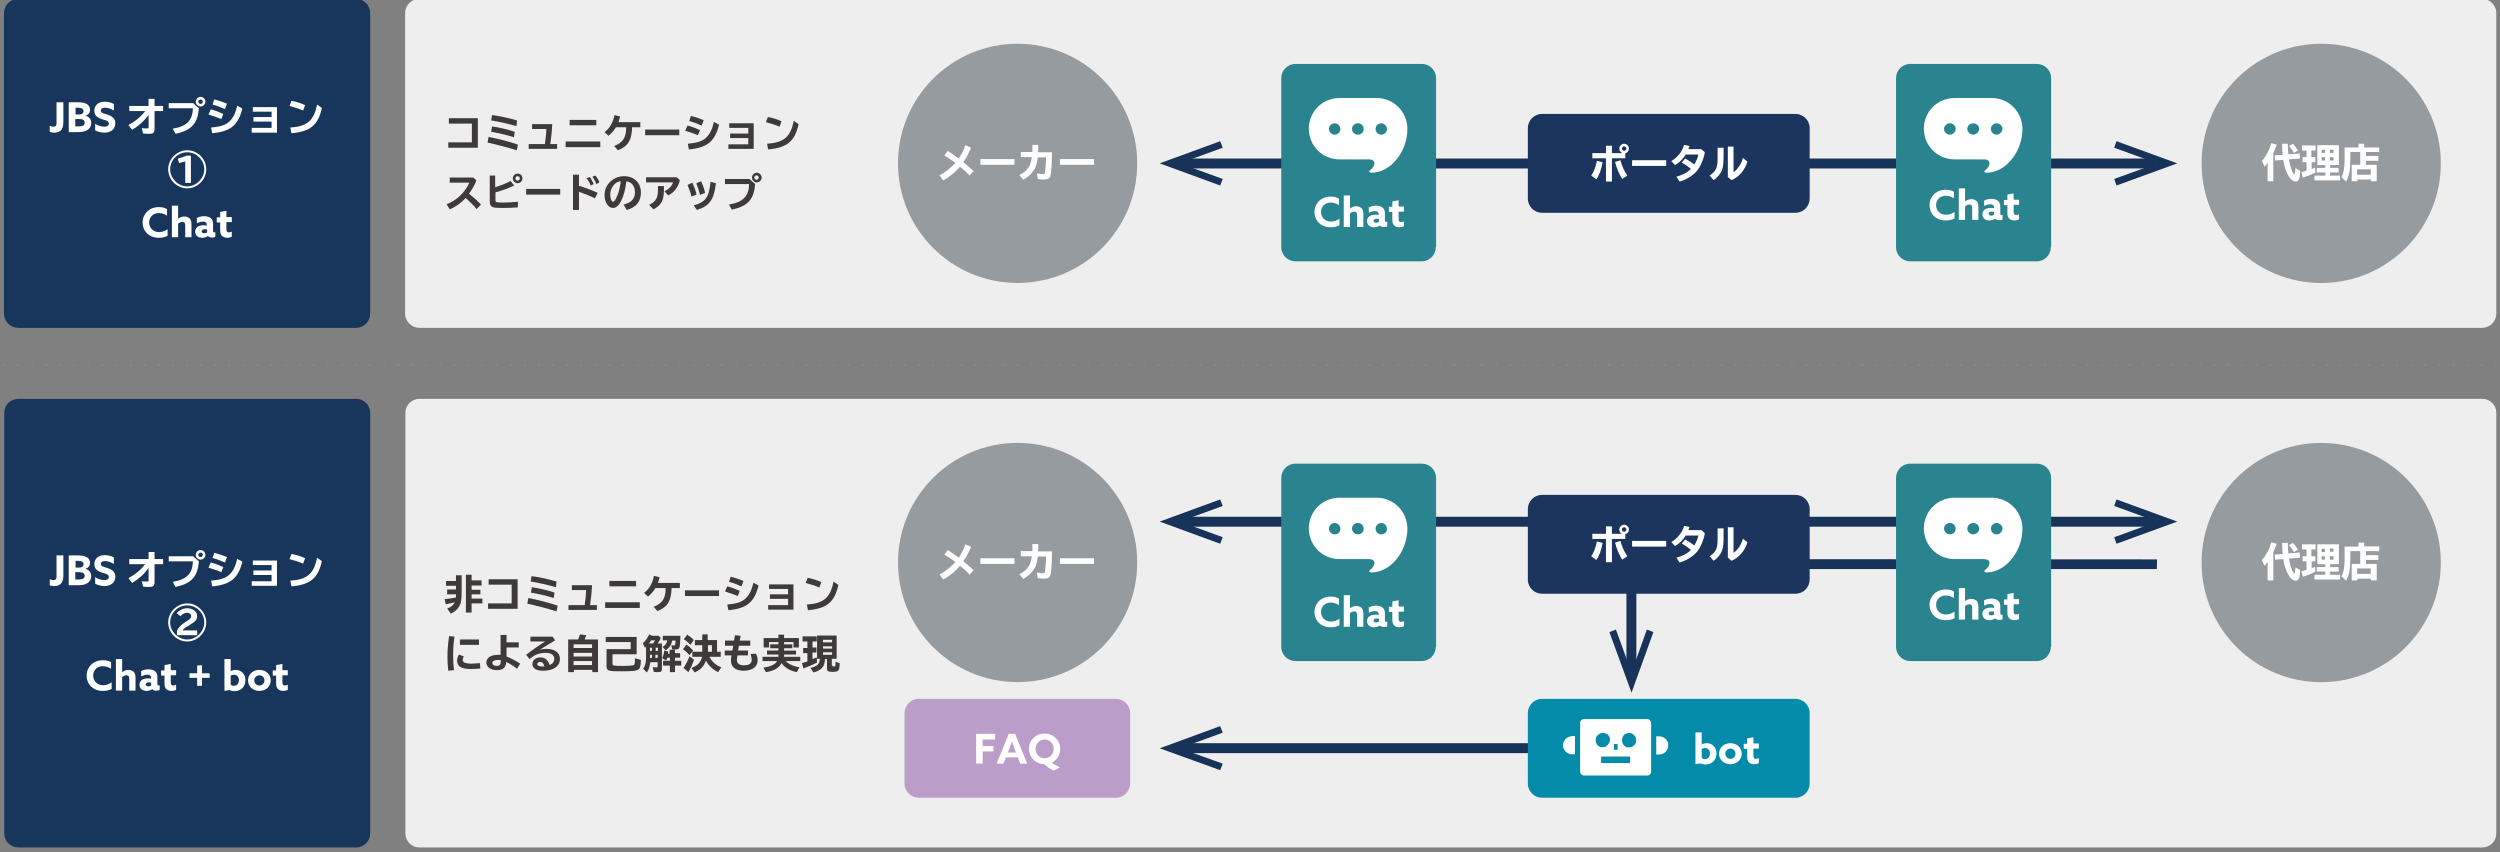 <?xml version="1.0" encoding="utf-8"?>
<!-- Generator: Adobe Illustrator 26.4.1, SVG Export Plug-In . SVG Version: 6.00 Build 0)  -->
<svg version="1.1" id="レイヤー_1" xmlns="http://www.w3.org/2000/svg" xmlns:xlink="http://www.w3.org/1999/xlink" x="0px"
	 y="0px" width="880px" height="300px" viewBox="0 0 880 300" style="enable-background:new 0 0 880 300;" xml:space="preserve">
<rect x="0" y="0" width="880" height="300" fill="#808080" stroke="none"/>
<style type="text/css">
	.st0{fill:#18355B;}
	.st1{fill:#FFFFFF;}
	.st2{fill:#888888;}
	.st3{fill:#EEEEEF;}
	.st4{fill:#183359;}
	.st5{fill:#3E3A39;}
	.st6{fill:#969BA0;}
	.st7{fill:#1C355E;}
	.st8{fill:#2A848F;}
	.st9{fill:#BB9DC9;}
	.st10{fill:#038BA9;}
</style>
<g>
	<g>
		<path class="st0" d="M130.3,110.4c0,2.7-2.2,5-5,5H6.4c-2.7,0-5-2.2-5-5V4.6c0-2.7,2.2-5,5-5h118.9c2.7,0,5,2.2,5,5V110.4z"/>
	</g>
	<g>
		<path class="st1" d="M20,36h2.3V43c0,1.4-0.3,2.1-0.7,2.7c-0.6,0.7-1.5,1-2.5,1c-0.6,0-1.2-0.1-1.6-0.3v-2.1
			c0.5,0.2,1,0.3,1.3,0.3c0.9,0,1.1-0.4,1.1-1.5V36z"/>
		<path class="st1" d="M24.2,36h3.1c1.4,0,2.5,0.2,3.2,0.6c0.8,0.4,1.2,1.2,1.2,2c0,1.1-0.6,1.8-1.6,2.1v0c1.3,0.4,2,1.3,2,2.6
			s-0.7,2.3-2,2.8c-0.7,0.3-1.6,0.4-2.8,0.4h-3.1V36z M27.8,40.3c0.9,0,1.6-0.3,1.6-1.2c0-0.3-0.1-0.7-0.5-0.9
			c-0.4-0.2-1-0.3-1.6-0.3h-0.7v2.4H27.8z M27.4,44.5c0.8,0,1.4-0.1,1.7-0.2c0.5-0.2,0.7-0.6,0.7-1.1c0-0.9-0.6-1.3-1.9-1.3h-1.4
			v2.6H27.4z"/>
		<path class="st1" d="M33.4,43.5c1.1,0.8,2.5,1.1,3.4,1.1c0.8,0,1.5-0.3,1.5-1.1c0-1-1-1.1-2.3-1.5c-1.5-0.5-2.8-1.2-2.8-3
			c0-2,1.5-3.2,3.7-3.2c1,0,2.3,0.3,3.2,0.8v2.3c-1.1-0.7-2.4-1-3.2-1c-0.8,0-1.4,0.3-1.4,1c0,0.9,1,1,2.2,1.4
			c1.6,0.5,2.9,1.3,2.9,3.1c0,2-1.6,3.3-3.8,3.3c-1,0-2.3-0.3-3.3-0.8V43.5z"/>
		<path class="st1" d="M54.4,34.8v2.5h3v1.8h-3v6.3c0,1.3-0.5,1.7-1.8,1.7c-0.7,0-1.5,0-2.2-0.1l-0.5-1.9c0.6,0.1,1.4,0.1,2,0.1
			c0.3,0,0.4-0.1,0.4-0.4v-4.4c-1.6,2.3-3.5,3.9-5.8,5.3L45.2,44c2.3-1.2,4.3-2.8,5.9-4.9h-5.6v-1.8h6.8v-2.5H54.4z"/>
		<path class="st1" d="M68.1,36.4l1.9,1.7c-0.4,5.4-2.6,7.8-8.2,9l-1-1.8c4.9-0.8,7-2.9,7.1-7.2h-8.5v-1.8H68.1z M72.3,35.8
			c0,0.9-0.8,1.7-1.7,1.7c-0.9,0-1.7-0.8-1.7-1.7c0-0.9,0.8-1.7,1.7-1.7C71.5,34.1,72.3,34.9,72.3,35.8z M69.8,35.8
			c0,0.4,0.4,0.8,0.8,0.8c0.4,0,0.8-0.4,0.8-0.8c0-0.4-0.4-0.8-0.8-0.8C70.2,35,69.8,35.4,69.8,35.8z"/>
		<path class="st1" d="M77.9,41.9c-1.2-0.5-2.6-1-4.5-1.6l0.8-1.8c1.3,0.3,3.1,1,4.4,1.6L77.9,41.9z M74.3,44.9
			c3.3-0.3,5.2-0.9,6.5-2.2c1.3-1.2,2.1-2.9,2.7-5.5l1.8,1c-1.4,5.8-4.1,8.1-10.6,8.7L74.3,44.9z M79.2,38.4
			c-1.6-0.7-3.2-1.3-4.4-1.6l0.6-1.8c1.7,0.4,3.3,1,4.5,1.5L79.2,38.4z"/>
		<path class="st1" d="M97.5,37.7v9h-8.9V45h7v-2.2h-6.4v-1.6h6.4v-1.9H89v-1.6H97.5z"/>
		<path class="st1" d="M106.7,38.9c-1.6-0.7-3.3-1.2-4.8-1.6l0.7-1.8c1.8,0.3,3.5,0.9,4.8,1.5L106.7,38.9z M102.2,44.9
			c5.9-0.4,8.3-2.4,9.4-8.1l1.7,1.2c-1.3,6-4,8.3-10.7,8.9L102.2,44.9z"/>
		<path class="st1" d="M72.6,59.6c0,3.6-3.1,6.7-6.7,6.7c-3.7,0-6.7-3.1-6.7-6.7c0-3.7,3.1-6.7,6.8-6.7
			C69.5,52.9,72.6,55.9,72.6,59.6z M59.9,59.6c0,3.2,2.8,6,6,6c3.2,0,6-2.8,6-6s-2.7-6-6-6C62.6,53.6,59.9,56.3,59.9,59.6z
			 M65.2,56.8c-0.6,0.2-1.6,0.5-2.2,0.6l-0.4-1.6c1-0.2,2.5-0.7,3.1-1h1.5v9.6h-2V56.8z"/>
		<path class="st1" d="M59,83c-0.9,0.5-2,0.7-3.1,0.7c-3.4,0-5.7-2.3-5.7-5.4c0-3,2.3-5.4,5.7-5.4c1.1,0,2.1,0.2,2.9,0.7v2.3
			C58,75.4,57,75,55.9,75c-2,0-3.4,1.4-3.4,3.3c0,1.9,1.4,3.4,3.5,3.4c1.1,0,2.1-0.4,3-1V83z"/>
		<path class="st1" d="M60.5,72.4h2.2v4.6l0,0c0.5-0.4,1.3-0.8,2.2-0.8c0.8,0,1.4,0.3,1.9,0.7c0.4,0.5,0.6,1.1,0.6,2.1v4.5h-2.2
			v-4.1c0-0.5-0.1-0.8-0.2-1c-0.2-0.2-0.5-0.3-0.8-0.3c-0.6,0-1.1,0.3-1.5,0.6v4.8h-2.2V72.4z"/>
		<path class="st1" d="M73.2,83.1c-0.5,0.3-1.2,0.6-2,0.6c-0.6,0-1.2-0.1-1.7-0.5c-0.5-0.4-0.8-0.9-0.8-1.7c0-0.8,0.4-1.4,0.9-1.7
			c0.6-0.4,1.3-0.5,2-0.5c0.4,0,0.8,0,1.2,0.1v-0.3c0-0.3-0.1-0.6-0.3-0.8c-0.2-0.2-0.6-0.3-1.1-0.3c-0.8,0-1.5,0.3-2.1,0.6v-1.9
			c0.6-0.3,1.5-0.6,2.5-0.6c1,0,1.8,0.2,2.4,0.7c0.5,0.4,0.8,1.1,0.8,2v2.4c0,0.3,0.1,0.6,0.4,0.6c0.1,0,0.2,0,0.4-0.1v1.7
			c-0.2,0.1-0.6,0.2-1.1,0.2C74.2,83.7,73.7,83.5,73.2,83.1L73.2,83.1z M72.9,80.8c-0.2-0.1-0.6-0.1-0.8-0.1c-0.6,0-1.1,0.2-1.1,0.7
			c0,0.5,0.4,0.7,0.9,0.7c0.4,0,0.7-0.1,1-0.3V80.8z"/>
		<path class="st1" d="M81.6,83.3c-0.3,0.2-1,0.4-1.6,0.4c-0.7,0-1.4-0.2-1.9-0.7c-0.4-0.4-0.6-1-0.6-2.1v-2.6h-1.2v-1.8h1.2v-1.9
			l2.2-0.4v2.2h1.9v1.8h-1.9v2.4c0,0.7,0.2,1.2,0.8,1.2c0.4,0,0.8-0.1,1.1-0.3V83.3z"/>
	</g>
</g>
<g>
	<g>
		<path class="st0" d="M130.3,293.4c0,2.7-2.2,4.9-4.9,4.9H6.4c-2.7,0-4.9-2.2-4.9-4.9V145.3c0-2.7,2.2-4.9,4.9-4.9h119
			c2.7,0,4.9,2.2,4.9,4.9V293.4z"/>
	</g>
	<g>
		<path class="st1" d="M20,195.5h2.3v7.1c0,1.4-0.3,2.1-0.7,2.7c-0.6,0.7-1.5,1-2.5,1c-0.6,0-1.2-0.1-1.6-0.3v-2.1
			c0.5,0.2,1,0.3,1.3,0.3c0.9,0,1.1-0.4,1.1-1.5V195.5z"/>
		<path class="st1" d="M24.2,195.5h3.1c1.4,0,2.5,0.2,3.2,0.6c0.8,0.4,1.2,1.2,1.2,2c0,1.1-0.6,1.8-1.6,2.1v0c1.3,0.4,2,1.3,2,2.6
			c0,1.3-0.7,2.3-2,2.8c-0.7,0.3-1.6,0.4-2.8,0.4h-3.1V195.5z M27.8,199.8c0.9,0,1.6-0.3,1.6-1.2c0-0.3-0.1-0.7-0.5-0.9
			c-0.4-0.2-1-0.3-1.6-0.3h-0.7v2.4H27.8z M27.4,204c0.8,0,1.4-0.1,1.7-0.2c0.5-0.2,0.7-0.6,0.7-1.1c0-0.9-0.6-1.3-1.9-1.3h-1.4v2.6
			H27.4z"/>
		<path class="st1" d="M33.4,203.1c1.1,0.8,2.5,1.1,3.4,1.1c0.8,0,1.5-0.3,1.5-1.1c0-1-1-1.1-2.3-1.5c-1.5-0.5-2.8-1.2-2.8-3
			c0-2,1.5-3.2,3.7-3.2c1,0,2.3,0.3,3.2,0.8v2.3c-1.1-0.7-2.4-1-3.2-1c-0.8,0-1.4,0.3-1.4,1c0,0.9,1,1,2.2,1.4
			c1.6,0.5,2.9,1.3,2.9,3.1c0,2-1.6,3.3-3.8,3.3c-1,0-2.3-0.3-3.3-0.8V203.1z"/>
		<path class="st1" d="M54.4,194.3v2.5h3v1.8h-3v6.3c0,1.3-0.5,1.7-1.8,1.7c-0.7,0-1.5,0-2.2-0.1l-0.5-1.9c0.6,0.1,1.4,0.1,2,0.1
			c0.3,0,0.4-0.1,0.4-0.4v-4.4c-1.6,2.3-3.5,3.9-5.8,5.3l-1.3-1.7c2.3-1.2,4.3-2.8,5.9-4.9h-5.6v-1.8h6.8v-2.5H54.4z"/>
		<path class="st1" d="M68.1,195.9l1.9,1.7c-0.4,5.4-2.6,7.8-8.2,9l-1-1.8c4.9-0.8,7-2.9,7.1-7.2h-8.5v-1.8H68.1z M72.3,195.3
			c0,0.9-0.8,1.7-1.7,1.7c-0.9,0-1.7-0.8-1.7-1.7c0-0.9,0.8-1.7,1.7-1.7C71.5,193.6,72.3,194.4,72.3,195.3z M69.8,195.3
			c0,0.4,0.4,0.8,0.8,0.8c0.4,0,0.8-0.4,0.8-0.8c0-0.4-0.4-0.8-0.8-0.8C70.2,194.5,69.8,194.9,69.8,195.3z"/>
		<path class="st1" d="M77.9,201.4c-1.2-0.5-2.6-1-4.5-1.6l0.8-1.8c1.3,0.3,3.1,1,4.4,1.6L77.9,201.4z M74.3,204.4
			c3.3-0.3,5.2-0.9,6.5-2.2c1.3-1.2,2.1-2.9,2.7-5.5l1.8,1c-1.4,5.8-4.1,8.1-10.6,8.7L74.3,204.4z M79.2,198
			c-1.6-0.7-3.2-1.3-4.4-1.6l0.6-1.8c1.7,0.4,3.3,1,4.5,1.5L79.2,198z"/>
		<path class="st1" d="M97.5,197.2v9h-8.9v-1.6h7v-2.2h-6.4v-1.6h6.4v-1.9H89v-1.6H97.5z"/>
		<path class="st1" d="M106.7,198.4c-1.6-0.7-3.3-1.2-4.8-1.6l0.7-1.8c1.8,0.3,3.5,0.9,4.8,1.5L106.7,198.4z M102.2,204.4
			c5.9-0.4,8.3-2.4,9.4-8.1l1.7,1.2c-1.3,6-4,8.3-10.7,8.9L102.2,204.4z"/>
		<path class="st1" d="M72.6,219.1c0,3.6-3.1,6.7-6.7,6.7c-3.7,0-6.7-3.1-6.7-6.7c0-3.7,3.1-6.7,6.8-6.7
			C69.5,212.4,72.6,215.5,72.6,219.1z M59.9,219.1c0,3.2,2.8,6,6,6c3.2,0,6-2.8,6-6c0-3.3-2.7-6-6-6
			C62.6,213.1,59.9,215.8,59.9,219.1z M62.3,222.1c0.4-1.1,1.4-2.2,2.9-3.1l0.3-0.2c1.4-0.8,1.8-1.3,1.8-1.9c0-0.7-0.6-1.2-1.4-1.2
			c-0.8,0-1.7,0.4-2.4,1.2l-1.3-1.1c0.9-1,2.3-1.7,3.7-1.7c2,0,3.5,1.2,3.5,2.8c0,0.7-0.2,1.3-0.7,1.7c-0.3,0.3-0.4,0.4-1.3,1
			c-0.2,0.1-0.4,0.2-0.5,0.3l-0.3,0.2c-0.2,0.2-0.3,0.2-1,0.6c-0.7,0.4-1.1,0.8-1.3,1.2h5.1v1.7h-7.1V222.1z"/>
		<path class="st1" d="M39.3,242.5c-0.9,0.5-2,0.7-3.1,0.7c-3.4,0-5.7-2.3-5.7-5.4c0-3,2.3-5.4,5.7-5.4c1.1,0,2.1,0.2,2.9,0.7v2.3
			c-0.8-0.5-1.8-0.9-2.9-0.9c-2,0-3.4,1.4-3.4,3.3c0,1.9,1.4,3.4,3.5,3.4c1.1,0,2.1-0.4,3-1V242.5z"/>
		<path class="st1" d="M40.8,232H43v4.6l0,0c0.5-0.4,1.3-0.8,2.2-0.8c0.8,0,1.4,0.3,1.9,0.7c0.4,0.5,0.6,1.1,0.6,2.1v4.5h-2.2V239
			c0-0.5-0.1-0.8-0.2-1c-0.2-0.2-0.5-0.3-0.8-0.3c-0.6,0-1.1,0.3-1.5,0.6v4.8h-2.2V232z"/>
		<path class="st1" d="M53.6,242.6c-0.5,0.3-1.2,0.6-2,0.6c-0.6,0-1.2-0.1-1.7-0.5c-0.5-0.4-0.8-0.9-0.8-1.7c0-0.8,0.4-1.4,0.9-1.7
			c0.6-0.4,1.3-0.5,2-0.5c0.4,0,0.8,0,1.2,0.1v-0.3c0-0.3-0.1-0.6-0.3-0.8c-0.2-0.2-0.6-0.3-1.1-0.3c-0.8,0-1.5,0.3-2.1,0.6v-1.9
			c0.6-0.3,1.5-0.6,2.5-0.6c1,0,1.8,0.2,2.4,0.7c0.5,0.4,0.8,1.1,0.8,2v2.4c0,0.3,0.1,0.6,0.4,0.6c0.1,0,0.2,0,0.4-0.1v1.7
			c-0.2,0.1-0.6,0.2-1.1,0.2C54.6,243.2,54,243,53.6,242.6L53.6,242.6z M53.2,240.3c-0.2-0.1-0.6-0.1-0.8-0.1
			c-0.6,0-1.1,0.2-1.1,0.7c0,0.5,0.4,0.7,0.9,0.7c0.4,0,0.7-0.1,1-0.3V240.3z"/>
		<path class="st1" d="M62,242.8c-0.3,0.2-1,0.4-1.6,0.4c-0.7,0-1.4-0.2-1.9-0.7c-0.4-0.4-0.6-1-0.6-2.1v-2.6h-1.2v-1.8h1.2v-1.9
			l2.2-0.4v2.2H62v1.8h-1.9v2.4c0,0.7,0.2,1.2,0.8,1.2c0.4,0,0.8-0.1,1.1-0.3V242.8z"/>
		<path class="st1" d="M69.4,238.6h-2.7V237h2.7v-2.8h1.7v2.8h2.7v1.6h-2.7v2.8h-1.7V238.6z"/>
		<path class="st1" d="M79,232h2.2v4.3l0,0c0.4-0.3,1.1-0.5,1.8-0.5c1.8,0,3.4,1.4,3.4,3.6c0,2.3-1.6,3.9-3.9,3.9
			c-0.7,0-1.3-0.2-1.8-0.4l-1.7,0.3V232z M82.3,241.4c1.2,0,1.8-0.9,1.8-2c0-1-0.6-1.9-1.7-1.9c-0.5,0-0.9,0.2-1.2,0.3v3.2
			C81.5,241.3,81.9,241.4,82.3,241.4z"/>
		<path class="st1" d="M91.3,235.8c2.3,0,4,1.6,4,3.7c0,2.1-1.7,3.7-4,3.7s-4-1.6-4-3.7C87.3,237.4,89,235.8,91.3,235.8z
			 M91.3,241.3c1,0,1.8-0.8,1.8-1.8c0-1-0.8-1.8-1.8-1.8s-1.8,0.8-1.8,1.8C89.5,240.5,90.3,241.3,91.3,241.3z"/>
		<path class="st1" d="M101.3,242.8c-0.3,0.2-1,0.4-1.6,0.4c-0.7,0-1.4-0.2-1.9-0.7c-0.4-0.4-0.6-1-0.6-2.1v-2.6H96v-1.8h1.2v-1.9
			l2.2-0.4v2.2h1.9v1.8h-1.9v2.4c0,0.7,0.2,1.2,0.8,1.2c0.4,0,0.8-0.1,1.1-0.3V242.8z"/>
	</g>
</g>
<path class="st2" d="M878.1,128.5c0-0.2,0.2-0.4,0.4-0.4l0,0c0.2,0,0.4,0.2,0.4,0.4l0,0c0,0.2-0.2,0.4-0.4,0.4l0,0
	C878.3,128.9,878.1,128.7,878.1,128.5z M873.2,128.5c0-0.2,0.2-0.4,0.4-0.4l0,0c0.2,0,0.4,0.2,0.4,0.4l0,0c0,0.2-0.2,0.4-0.4,0.4
	l0,0C873.4,128.9,873.2,128.7,873.2,128.5z M868.2,128.5c0-0.2,0.2-0.4,0.4-0.4l0,0c0.2,0,0.4,0.2,0.4,0.4l0,0
	c0,0.2-0.2,0.4-0.4,0.4l0,0C868.4,128.9,868.2,128.7,868.2,128.5z M863.2,128.5c0-0.2,0.2-0.4,0.4-0.4l0,0c0.2,0,0.4,0.2,0.4,0.4
	l0,0c0,0.2-0.2,0.4-0.4,0.4l0,0C863.4,128.9,863.2,128.7,863.2,128.5z M858.3,128.5c0-0.2,0.2-0.4,0.4-0.4l0,0
	c0.2,0,0.4,0.2,0.4,0.4l0,0c0,0.2-0.2,0.4-0.4,0.4l0,0C858.5,128.9,858.3,128.7,858.3,128.5z M853.3,128.5c0-0.2,0.2-0.4,0.4-0.4
	l0,0c0.2,0,0.4,0.2,0.4,0.4l0,0c0,0.2-0.2,0.4-0.4,0.4l0,0C853.5,128.9,853.3,128.7,853.3,128.5z M848.4,128.5
	c0-0.2,0.2-0.4,0.4-0.4l0,0c0.2,0,0.4,0.2,0.4,0.4l0,0c0,0.2-0.2,0.4-0.4,0.4l0,0C848.6,128.9,848.4,128.7,848.4,128.5z
	 M843.4,128.5c0-0.2,0.2-0.4,0.4-0.4l0,0c0.2,0,0.4,0.2,0.4,0.4l0,0c0,0.2-0.2,0.4-0.4,0.4l0,0C843.6,128.9,843.4,128.7,843.4,128.5
	z M838.5,128.5c0-0.2,0.2-0.4,0.4-0.4l0,0c0.2,0,0.4,0.2,0.4,0.4l0,0c0,0.2-0.2,0.4-0.4,0.4l0,0
	C838.7,128.9,838.5,128.7,838.5,128.5z M833.5,128.5c0-0.2,0.2-0.4,0.4-0.4l0,0c0.2,0,0.4,0.2,0.4,0.4l0,0c0,0.2-0.2,0.4-0.4,0.4
	l0,0C833.7,128.9,833.5,128.7,833.5,128.5z M828.6,128.5c0-0.2,0.2-0.4,0.4-0.4l0,0c0.2,0,0.4,0.2,0.4,0.4l0,0
	c0,0.2-0.2,0.4-0.4,0.4l0,0C828.8,128.9,828.6,128.7,828.6,128.5z M823.6,128.5c0-0.2,0.2-0.4,0.4-0.4l0,0c0.2,0,0.4,0.2,0.4,0.4
	l0,0c0,0.2-0.2,0.4-0.4,0.4l0,0C823.8,128.9,823.6,128.7,823.6,128.5z M818.7,128.5c0-0.2,0.2-0.4,0.4-0.4l0,0
	c0.2,0,0.4,0.2,0.4,0.4l0,0c0,0.2-0.2,0.4-0.4,0.4l0,0C818.8,128.9,818.7,128.7,818.7,128.5z M813.7,128.5c0-0.2,0.2-0.4,0.4-0.4
	l0,0c0.2,0,0.4,0.2,0.4,0.4l0,0c0,0.2-0.2,0.4-0.4,0.4l0,0C813.9,128.9,813.7,128.7,813.7,128.5z M808.7,128.5
	c0-0.2,0.2-0.4,0.4-0.4l0,0c0.2,0,0.4,0.2,0.4,0.4l0,0c0,0.2-0.2,0.4-0.4,0.4l0,0C808.9,128.9,808.7,128.7,808.7,128.5z
	 M803.8,128.5c0-0.2,0.2-0.4,0.4-0.4l0,0c0.2,0,0.4,0.2,0.4,0.4l0,0c0,0.2-0.2,0.4-0.4,0.4l0,0C804,128.9,803.8,128.7,803.8,128.5z
	 M798.8,128.5c0-0.2,0.2-0.4,0.4-0.4l0,0c0.2,0,0.4,0.2,0.4,0.4l0,0c0,0.2-0.2,0.4-0.4,0.4l0,0C799,128.9,798.8,128.7,798.8,128.5z
	 M793.9,128.5c0-0.2,0.2-0.4,0.4-0.4l0,0c0.2,0,0.4,0.2,0.4,0.4l0,0c0,0.2-0.2,0.4-0.4,0.4l0,0C794.1,128.9,793.9,128.7,793.9,128.5
	z M788.9,128.5c0-0.2,0.2-0.4,0.4-0.4l0,0c0.2,0,0.4,0.2,0.4,0.4l0,0c0,0.2-0.2,0.4-0.4,0.4l0,0
	C789.1,128.9,788.9,128.7,788.9,128.5z M784,128.5c0-0.2,0.2-0.4,0.4-0.4l0,0c0.2,0,0.4,0.2,0.4,0.4l0,0c0,0.2-0.2,0.4-0.4,0.4l0,0
	C784.2,128.9,784,128.7,784,128.5z M779,128.5c0-0.2,0.2-0.4,0.4-0.4l0,0c0.2,0,0.4,0.2,0.4,0.4l0,0c0,0.2-0.2,0.4-0.4,0.4l0,0
	C779.2,128.9,779,128.7,779,128.5z M774.1,128.5c0-0.2,0.2-0.4,0.4-0.4l0,0c0.2,0,0.4,0.2,0.4,0.4l0,0c0,0.2-0.2,0.4-0.4,0.4l0,0
	C774.2,128.9,774.1,128.7,774.1,128.5z M769.1,128.5c0-0.2,0.2-0.4,0.4-0.4l0,0c0.2,0,0.4,0.2,0.4,0.4l0,0c0,0.2-0.2,0.4-0.4,0.4
	l0,0C769.3,128.9,769.1,128.7,769.1,128.5z M764.1,128.5c0-0.2,0.2-0.4,0.4-0.4l0,0c0.2,0,0.4,0.2,0.4,0.4l0,0
	c0,0.2-0.2,0.4-0.4,0.4l0,0C764.3,128.9,764.1,128.7,764.1,128.5z M759.2,128.5c0-0.2,0.2-0.4,0.4-0.4l0,0c0.2,0,0.4,0.2,0.4,0.4
	l0,0c0,0.2-0.2,0.4-0.4,0.4l0,0C759.4,128.9,759.2,128.7,759.2,128.5z M754.2,128.5c0-0.2,0.2-0.4,0.4-0.4l0,0
	c0.2,0,0.4,0.2,0.4,0.4l0,0c0,0.2-0.2,0.4-0.4,0.4l0,0C754.4,128.9,754.2,128.7,754.2,128.5z M749.3,128.5c0-0.2,0.2-0.4,0.4-0.4
	l0,0c0.2,0,0.4,0.2,0.4,0.4l0,0c0,0.2-0.2,0.4-0.4,0.4l0,0C749.5,128.9,749.3,128.7,749.3,128.5z M744.3,128.5
	c0-0.2,0.2-0.4,0.4-0.4l0,0c0.2,0,0.4,0.2,0.4,0.4l0,0c0,0.2-0.2,0.4-0.4,0.4l0,0C744.5,128.9,744.3,128.7,744.3,128.5z
	 M739.4,128.5c0-0.2,0.2-0.4,0.4-0.4l0,0c0.2,0,0.4,0.2,0.4,0.4l0,0c0,0.2-0.2,0.4-0.4,0.4l0,0C739.6,128.9,739.4,128.7,739.4,128.5
	z M734.4,128.5c0-0.2,0.2-0.4,0.4-0.4l0,0c0.2,0,0.4,0.2,0.4,0.4l0,0c0,0.2-0.2,0.4-0.4,0.4l0,0
	C734.6,128.9,734.4,128.7,734.4,128.5z M729.5,128.5c0-0.2,0.2-0.4,0.4-0.4l0,0c0.2,0,0.4,0.2,0.4,0.4l0,0c0,0.2-0.2,0.4-0.4,0.4
	l0,0C729.7,128.9,729.5,128.7,729.5,128.5z M724.5,128.5c0-0.2,0.2-0.4,0.4-0.4l0,0c0.2,0,0.4,0.2,0.4,0.4l0,0
	c0,0.2-0.2,0.4-0.4,0.4l0,0C724.7,128.9,724.5,128.7,724.5,128.5z M719.5,128.5c0-0.2,0.2-0.4,0.4-0.4l0,0c0.2,0,0.4,0.2,0.4,0.4
	l0,0c0,0.2-0.2,0.4-0.4,0.4l0,0C719.7,128.9,719.5,128.7,719.5,128.5z M714.6,128.5c0-0.2,0.2-0.4,0.5-0.4l0,0
	c0.2,0,0.4,0.2,0.4,0.4l0,0c0,0.2-0.2,0.4-0.4,0.4l0,0C714.8,128.9,714.6,128.7,714.6,128.5z M709.6,128.5c0-0.2,0.2-0.4,0.4-0.4
	l0,0c0.2,0,0.4,0.2,0.4,0.4l0,0c0,0.2-0.2,0.4-0.4,0.4l0,0C709.8,128.9,709.6,128.7,709.6,128.5z M704.7,128.5
	c0-0.2,0.2-0.4,0.4-0.4l0,0c0.2,0,0.4,0.2,0.4,0.4l0,0c0,0.2-0.2,0.4-0.4,0.4l0,0C704.9,128.9,704.7,128.7,704.7,128.5z
	 M699.7,128.5c0-0.2,0.2-0.4,0.4-0.4l0,0c0.2,0,0.4,0.2,0.4,0.4l0,0c0,0.2-0.2,0.4-0.4,0.4l0,0C699.9,128.9,699.7,128.7,699.7,128.5
	z M694.8,128.5c0-0.2,0.2-0.4,0.4-0.4l0,0c0.2,0,0.4,0.2,0.4,0.4l0,0c0,0.2-0.2,0.4-0.4,0.4l0,0C695,128.9,694.8,128.7,694.8,128.5z
	 M689.8,128.5c0-0.2,0.2-0.4,0.4-0.4l0,0c0.2,0,0.4,0.2,0.4,0.4l0,0c0,0.2-0.2,0.4-0.4,0.4l0,0C690,128.9,689.8,128.7,689.8,128.5z
	 M684.9,128.5c0-0.2,0.2-0.4,0.4-0.4l0,0c0.2,0,0.4,0.2,0.4,0.4l0,0c0,0.2-0.2,0.4-0.4,0.4l0,0C685.1,128.9,684.9,128.7,684.9,128.5
	z M679.9,128.5c0-0.2,0.2-0.4,0.4-0.4l0,0c0.2,0,0.4,0.2,0.4,0.4l0,0c0,0.2-0.2,0.4-0.4,0.4l0,0
	C680.1,128.9,679.9,128.7,679.9,128.5z M675,128.5c0-0.2,0.2-0.4,0.4-0.4l0,0c0.2,0,0.4,0.2,0.4,0.4l0,0c0,0.2-0.2,0.4-0.4,0.4l0,0
	C675.1,128.9,675,128.7,675,128.5z M670,128.5c0-0.2,0.2-0.4,0.4-0.4l0,0c0.2,0,0.4,0.2,0.4,0.4l0,0c0,0.2-0.2,0.4-0.4,0.4l0,0
	C670.2,128.9,670,128.7,670,128.5z M665,128.5c0-0.2,0.2-0.4,0.4-0.4l0,0c0.2,0,0.4,0.2,0.4,0.4l0,0c0,0.2-0.2,0.4-0.4,0.4l0,0
	C665.2,128.9,665,128.7,665,128.5z M660.1,128.5c0-0.2,0.2-0.4,0.4-0.4l0,0c0.2,0,0.4,0.2,0.4,0.4l0,0c0,0.2-0.2,0.4-0.4,0.4l0,0
	C660.3,128.9,660.1,128.7,660.1,128.5z M655.1,128.5c0-0.2,0.2-0.4,0.4-0.4l0,0c0.2,0,0.4,0.2,0.4,0.4l0,0c0,0.2-0.2,0.4-0.4,0.4
	l0,0C655.3,128.9,655.1,128.7,655.1,128.5z M650.2,128.5c0-0.2,0.2-0.4,0.4-0.4l0,0c0.2,0,0.4,0.2,0.4,0.4l0,0
	c0,0.2-0.2,0.4-0.4,0.4l0,0C650.4,128.9,650.2,128.7,650.2,128.5z M645.2,128.5c0-0.2,0.2-0.4,0.4-0.4l0,0c0.2,0,0.4,0.2,0.4,0.4
	l0,0c0,0.2-0.2,0.4-0.4,0.4l0,0C645.4,128.9,645.2,128.7,645.2,128.5z M640.2,128.5c0-0.2,0.2-0.4,0.4-0.4l0,0
	c0.2,0,0.4,0.2,0.4,0.4l0,0c0,0.2-0.2,0.4-0.4,0.4l0,0C640.5,128.9,640.2,128.7,640.2,128.5z M635.3,128.5c0-0.2,0.2-0.4,0.4-0.4
	l0,0c0.2,0,0.4,0.2,0.4,0.4l0,0c0,0.2-0.2,0.4-0.4,0.4l0,0C635.5,128.9,635.3,128.7,635.3,128.5z M630.4,128.5
	c0-0.2,0.2-0.4,0.4-0.4l0,0c0.2,0,0.4,0.2,0.4,0.4l0,0c0,0.2-0.2,0.4-0.4,0.4l0,0C630.5,128.9,630.4,128.7,630.4,128.5z
	 M625.4,128.5c0-0.2,0.2-0.4,0.4-0.4l0,0c0.2,0,0.4,0.2,0.4,0.4l0,0c0,0.2-0.2,0.4-0.4,0.4l0,0C625.6,128.9,625.4,128.7,625.4,128.5
	z M620.4,128.5c0-0.2,0.2-0.4,0.4-0.4l0,0c0.2,0,0.4,0.2,0.4,0.4l0,0c0,0.2-0.2,0.4-0.4,0.4l0,0
	C620.6,128.9,620.4,128.7,620.4,128.5z M615.5,128.5c0-0.2,0.2-0.4,0.4-0.4l0,0c0.2,0,0.4,0.2,0.4,0.4l0,0c0,0.2-0.2,0.4-0.4,0.4
	l0,0C615.7,128.9,615.5,128.7,615.5,128.5z M610.5,128.5c0-0.2,0.2-0.4,0.4-0.4l0,0c0.2,0,0.4,0.2,0.4,0.4l0,0
	c0,0.2-0.2,0.4-0.4,0.4l0,0C610.7,128.9,610.5,128.7,610.5,128.5z M605.6,128.5c0-0.2,0.2-0.4,0.4-0.4l0,0c0.2,0,0.4,0.2,0.4,0.4
	l0,0c0,0.2-0.2,0.4-0.4,0.4l0,0C605.8,128.9,605.6,128.7,605.6,128.5z M600.6,128.5c0-0.2,0.2-0.4,0.4-0.4l0,0
	c0.2,0,0.4,0.2,0.4,0.4l0,0c0,0.2-0.2,0.4-0.4,0.4l0,0C600.8,128.9,600.6,128.7,600.6,128.5z M595.7,128.5c0-0.2,0.2-0.4,0.4-0.4
	l0,0c0.2,0,0.4,0.2,0.4,0.4l0,0c0,0.2-0.2,0.4-0.4,0.4l0,0C595.8,128.9,595.7,128.7,595.7,128.5z M590.7,128.5
	c0-0.2,0.2-0.4,0.4-0.4l0,0c0.2,0,0.4,0.2,0.4,0.4l0,0c0,0.2-0.2,0.4-0.4,0.4l0,0C590.9,128.9,590.7,128.7,590.7,128.5z
	 M585.7,128.5c0-0.2,0.2-0.4,0.4-0.4l0,0c0.2,0,0.4,0.2,0.4,0.4l0,0c0,0.2-0.2,0.4-0.4,0.4l0,0C585.9,128.9,585.7,128.7,585.7,128.5
	z M580.8,128.5c0-0.2,0.2-0.4,0.4-0.4l0,0c0.2,0,0.4,0.2,0.4,0.4l0,0c0,0.2-0.2,0.4-0.4,0.4l0,0C581,128.9,580.8,128.7,580.8,128.5z
	 M575.8,128.5c0-0.2,0.2-0.4,0.4-0.4l0,0c0.2,0,0.4,0.2,0.4,0.4l0,0c0,0.2-0.2,0.4-0.4,0.4l0,0C576,128.9,575.8,128.7,575.8,128.5z
	 M570.9,128.5c0-0.2,0.2-0.4,0.4-0.4l0,0c0.2,0,0.4,0.2,0.4,0.4l0,0c0,0.2-0.2,0.4-0.4,0.4l0,0C571.1,128.9,570.9,128.7,570.9,128.5
	z M565.9,128.5c0-0.2,0.2-0.4,0.5-0.4l0,0c0.2,0,0.4,0.2,0.4,0.4l0,0c0,0.2-0.2,0.4-0.4,0.4l0,0
	C566.1,128.9,565.9,128.7,565.9,128.5z M561,128.5c0-0.2,0.2-0.4,0.4-0.4l0,0c0.2,0,0.4,0.2,0.4,0.4l0,0c0,0.2-0.2,0.4-0.4,0.4l0,0
	C561.2,128.9,561,128.7,561,128.5z M556,128.5c0-0.2,0.2-0.4,0.4-0.4l0,0c0.2,0,0.4,0.2,0.4,0.4l0,0c0,0.2-0.2,0.4-0.4,0.4l0,0
	C556.2,128.9,556,128.7,556,128.5z M551.1,128.5c0-0.2,0.2-0.4,0.4-0.4l0,0c0.2,0,0.4,0.2,0.4,0.4l0,0c0,0.2-0.2,0.4-0.4,0.4l0,0
	C551.2,128.9,551.1,128.7,551.1,128.5z M546.1,128.5c0-0.2,0.2-0.4,0.4-0.4l0,0c0.2,0,0.4,0.2,0.4,0.4l0,0c0,0.2-0.2,0.4-0.4,0.4
	l0,0C546.3,128.9,546.1,128.7,546.1,128.5z M541.1,128.5c0-0.2,0.2-0.4,0.4-0.4l0,0c0.2,0,0.4,0.2,0.4,0.4l0,0
	c0,0.2-0.2,0.4-0.4,0.4l0,0C541.3,128.9,541.1,128.7,541.1,128.5z M536.2,128.5c0-0.2,0.2-0.4,0.4-0.4l0,0c0.2,0,0.4,0.2,0.4,0.4
	l0,0c0,0.2-0.2,0.4-0.4,0.4l0,0C536.4,128.9,536.2,128.7,536.2,128.5z M531.2,128.5c0-0.2,0.2-0.4,0.4-0.4l0,0
	c0.2,0,0.4,0.2,0.4,0.4l0,0c0,0.2-0.2,0.4-0.4,0.4l0,0C531.4,128.9,531.2,128.7,531.2,128.5z M526.3,128.5c0-0.2,0.2-0.4,0.4-0.4
	l0,0c0.2,0,0.4,0.2,0.4,0.4l0,0c0,0.2-0.2,0.4-0.4,0.4l0,0C526.5,128.9,526.3,128.7,526.3,128.5z M521.3,128.5
	c0-0.2,0.2-0.4,0.4-0.4l0,0c0.2,0,0.4,0.2,0.4,0.4l0,0c0,0.2-0.2,0.4-0.4,0.4l0,0C521.5,128.9,521.3,128.7,521.3,128.5z
	 M516.4,128.5c0-0.2,0.2-0.4,0.4-0.4l0,0c0.2,0,0.4,0.2,0.4,0.4l0,0c0,0.2-0.2,0.4-0.4,0.4l0,0C516.6,128.9,516.4,128.7,516.4,128.5
	z M511.4,128.5c0-0.2,0.2-0.4,0.5-0.4l0,0c0.2,0,0.4,0.2,0.4,0.4l0,0c0,0.2-0.2,0.4-0.4,0.4l0,0
	C511.6,128.9,511.4,128.7,511.4,128.5z M506.5,128.5c0-0.2,0.2-0.4,0.4-0.4l0,0c0.2,0,0.4,0.2,0.4,0.4l0,0c0,0.2-0.2,0.4-0.4,0.4
	l0,0C506.7,128.9,506.5,128.7,506.5,128.5z M501.5,128.5c0-0.2,0.2-0.4,0.4-0.4l0,0c0.2,0,0.4,0.2,0.4,0.4l0,0
	c0,0.2-0.2,0.4-0.4,0.4l0,0C501.7,128.9,501.5,128.7,501.5,128.5z M496.5,128.5c0-0.2,0.2-0.4,0.4-0.4l0,0c0.2,0,0.4,0.2,0.4,0.4
	l0,0c0,0.2-0.2,0.4-0.4,0.4l0,0C496.7,128.9,496.5,128.7,496.5,128.5z M491.6,128.5c0-0.2,0.2-0.4,0.4-0.4l0,0
	c0.2,0,0.4,0.2,0.4,0.4l0,0c0,0.2-0.2,0.4-0.4,0.4l0,0C491.8,128.9,491.6,128.7,491.6,128.5z M486.6,128.5c0-0.2,0.2-0.4,0.4-0.4
	l0,0c0.2,0,0.4,0.2,0.4,0.4l0,0c0,0.2-0.2,0.4-0.4,0.4l0,0C486.8,128.9,486.6,128.7,486.6,128.5z M481.7,128.5
	c0-0.2,0.2-0.4,0.4-0.4l0,0c0.2,0,0.4,0.2,0.4,0.4l0,0c0,0.2-0.2,0.4-0.4,0.4l0,0C481.9,128.9,481.7,128.7,481.7,128.5z
	 M476.7,128.5c0-0.2,0.2-0.4,0.4-0.4l0,0c0.2,0,0.4,0.2,0.4,0.4l0,0c0,0.2-0.2,0.4-0.4,0.4l0,0C476.9,128.9,476.7,128.7,476.7,128.5
	z M471.8,128.5c0-0.2,0.2-0.4,0.4-0.4l0,0c0.2,0,0.4,0.2,0.4,0.4l0,0c0,0.2-0.2,0.4-0.4,0.4l0,0C472,128.9,471.8,128.7,471.8,128.5z
	 M466.8,128.5c0-0.2,0.2-0.4,0.4-0.4l0,0c0.2,0,0.4,0.2,0.4,0.4l0,0c0,0.2-0.2,0.4-0.4,0.4l0,0C467,128.9,466.8,128.7,466.8,128.5z
	 M461.9,128.5c0-0.2,0.2-0.4,0.4-0.4l0,0c0.2,0,0.4,0.2,0.4,0.4l0,0c0,0.2-0.2,0.4-0.4,0.4l0,0C462.1,128.9,461.9,128.7,461.9,128.5
	z M456.9,128.5c0-0.2,0.2-0.4,0.4-0.4l0,0c0.2,0,0.4,0.2,0.4,0.4l0,0c0,0.2-0.2,0.4-0.4,0.4l0,0
	C457.1,128.9,456.9,128.7,456.9,128.5z M451.9,128.5c0-0.2,0.2-0.4,0.4-0.4l0,0c0.2,0,0.4,0.2,0.4,0.4l0,0c0,0.2-0.2,0.4-0.4,0.4
	l0,0C452.1,128.9,451.9,128.7,451.9,128.5z M447,128.5c0-0.2,0.2-0.4,0.4-0.4l0,0c0.2,0,0.4,0.2,0.4,0.4l0,0c0,0.2-0.2,0.4-0.4,0.4
	l0,0C447.2,128.9,447,128.7,447,128.5z M442,128.5c0-0.2,0.2-0.4,0.4-0.4l0,0c0.2,0,0.4,0.2,0.4,0.4l0,0c0,0.2-0.2,0.4-0.4,0.4l0,0
	C442.2,128.9,442,128.7,442,128.5z M437.1,128.5c0-0.2,0.2-0.4,0.4-0.4l0,0c0.2,0,0.4,0.2,0.4,0.4l0,0c0,0.2-0.2,0.4-0.4,0.4l0,0
	C437.3,128.9,437.1,128.7,437.1,128.5z M432.1,128.5c0-0.2,0.2-0.4,0.4-0.4l0,0c0.2,0,0.4,0.2,0.4,0.4l0,0c0,0.2-0.2,0.4-0.4,0.4
	l0,0C432.3,128.9,432.1,128.7,432.1,128.5z M427.2,128.5c0-0.2,0.2-0.4,0.4-0.4l0,0c0.2,0,0.4,0.2,0.4,0.4l0,0
	c0,0.2-0.2,0.4-0.4,0.4l0,0C427.4,128.9,427.2,128.7,427.2,128.5z M422.2,128.5c0-0.2,0.2-0.4,0.4-0.4l0,0c0.2,0,0.4,0.2,0.4,0.4
	l0,0c0,0.2-0.2,0.4-0.4,0.4l0,0C422.4,128.9,422.2,128.7,422.2,128.5z M417.3,128.5c0-0.2,0.2-0.4,0.4-0.4l0,0
	c0.2,0,0.4,0.2,0.4,0.4l0,0c0,0.2-0.2,0.4-0.4,0.4l0,0C417.5,128.9,417.3,128.7,417.3,128.5z M412.3,128.5c0-0.2,0.2-0.4,0.4-0.4
	l0,0c0.2,0,0.4,0.2,0.4,0.4l0,0c0,0.2-0.2,0.4-0.4,0.4l0,0C412.5,128.9,412.3,128.7,412.3,128.5z M407.4,128.5
	c0-0.2,0.2-0.4,0.4-0.4l0,0c0.2,0,0.4,0.2,0.4,0.4l0,0c0,0.2-0.2,0.4-0.4,0.4l0,0C407.5,128.9,407.4,128.7,407.4,128.5z
	 M402.4,128.5c0-0.2,0.2-0.4,0.4-0.4l0,0c0.2,0,0.4,0.2,0.4,0.4l0,0c0,0.2-0.2,0.4-0.4,0.4l0,0C402.6,128.9,402.4,128.7,402.4,128.5
	z M397.4,128.5c0-0.2,0.2-0.4,0.4-0.4l0,0c0.2,0,0.4,0.2,0.4,0.4l0,0c0,0.2-0.2,0.4-0.4,0.4l0,0
	C397.6,128.9,397.4,128.7,397.4,128.5z M392.5,128.5c0-0.2,0.2-0.4,0.4-0.4l0,0c0.2,0,0.4,0.2,0.4,0.4l0,0c0,0.2-0.2,0.4-0.4,0.4
	l0,0C392.7,128.9,392.5,128.7,392.5,128.5z M387.5,128.5c0-0.2,0.2-0.4,0.4-0.4l0,0c0.2,0,0.4,0.2,0.4,0.4l0,0
	c0,0.2-0.2,0.4-0.4,0.4l0,0C387.7,128.9,387.5,128.7,387.5,128.5z M382.6,128.5c0-0.2,0.2-0.4,0.4-0.4l0,0c0.2,0,0.4,0.2,0.4,0.4
	l0,0c0,0.2-0.2,0.4-0.4,0.4l0,0C382.8,128.9,382.6,128.7,382.6,128.5z M377.6,128.5c0-0.2,0.2-0.4,0.4-0.4l0,0
	c0.2,0,0.4,0.2,0.4,0.4l0,0c0,0.2-0.2,0.4-0.4,0.4l0,0C377.8,128.9,377.6,128.7,377.6,128.5z M372.7,128.5c0-0.2,0.2-0.4,0.4-0.4
	l0,0c0.2,0,0.4,0.2,0.4,0.4l0,0c0,0.2-0.2,0.4-0.4,0.4l0,0C372.9,128.9,372.7,128.7,372.7,128.5z M367.7,128.5
	c0-0.2,0.2-0.4,0.4-0.4l0,0c0.2,0,0.4,0.2,0.4,0.4l0,0c0,0.2-0.2,0.4-0.4,0.4l0,0C367.9,128.9,367.7,128.7,367.7,128.5z
	 M362.7,128.5c0-0.2,0.2-0.4,0.5-0.4l0,0c0.2,0,0.4,0.2,0.4,0.4l0,0c0,0.2-0.2,0.4-0.4,0.4l0,0C362.9,128.9,362.7,128.7,362.7,128.5
	z M357.8,128.5c0-0.2,0.2-0.4,0.4-0.4l0,0c0.2,0,0.4,0.2,0.4,0.4l0,0c0,0.2-0.2,0.4-0.4,0.4l0,0C358,128.9,357.8,128.7,357.8,128.5z
	 M352.8,128.5c0-0.2,0.2-0.4,0.4-0.4l0,0c0.2,0,0.4,0.2,0.4,0.4l0,0c0,0.2-0.2,0.4-0.4,0.4l0,0C353,128.9,352.8,128.7,352.8,128.5z
	 M347.9,128.5c0-0.2,0.2-0.4,0.4-0.4l0,0c0.2,0,0.4,0.2,0.4,0.4l0,0c0,0.2-0.2,0.4-0.4,0.4l0,0C348.1,128.9,347.9,128.7,347.9,128.5
	z M342.9,128.5c0-0.2,0.2-0.4,0.4-0.4l0,0c0.2,0,0.4,0.2,0.4,0.4l0,0c0,0.2-0.2,0.4-0.4,0.4l0,0
	C343.1,128.9,342.9,128.7,342.9,128.5z M338,128.5c0-0.2,0.2-0.4,0.4-0.4l0,0c0.2,0,0.4,0.2,0.4,0.4l0,0c0,0.2-0.2,0.4-0.4,0.4l0,0
	C338.2,128.9,338,128.7,338,128.5z M333,128.5c0-0.2,0.2-0.4,0.4-0.4l0,0c0.2,0,0.4,0.2,0.4,0.4l0,0c0,0.2-0.2,0.4-0.4,0.4l0,0
	C333.2,128.9,333,128.7,333,128.5z M328.1,128.5c0-0.2,0.2-0.4,0.4-0.4l0,0c0.2,0,0.4,0.2,0.4,0.4l0,0c0,0.2-0.2,0.4-0.4,0.4l0,0
	C328.2,128.9,328.1,128.7,328.1,128.5z M323.1,128.5c0-0.2,0.2-0.4,0.4-0.4l0,0c0.2,0,0.4,0.2,0.4,0.4l0,0c0,0.2-0.2,0.4-0.4,0.4
	l0,0C323.3,128.9,323.1,128.7,323.1,128.5z M318.1,128.5c0-0.2,0.2-0.4,0.4-0.4l0,0c0.2,0,0.4,0.2,0.4,0.4l0,0
	c0,0.2-0.2,0.4-0.4,0.4l0,0C318.4,128.9,318.1,128.7,318.1,128.5z M313.2,128.5c0-0.2,0.2-0.4,0.4-0.4l0,0c0.2,0,0.4,0.2,0.4,0.4
	l0,0c0,0.2-0.2,0.4-0.4,0.4l0,0C313.4,128.9,313.2,128.7,313.2,128.5z M308.2,128.5c0-0.2,0.2-0.4,0.4-0.4l0,0
	c0.2,0,0.4,0.2,0.4,0.4l0,0c0,0.2-0.2,0.4-0.4,0.4l0,0C308.4,128.9,308.2,128.7,308.2,128.5z M303.3,128.5c0-0.2,0.2-0.4,0.4-0.4
	l0,0c0.2,0,0.4,0.2,0.4,0.4l0,0c0,0.2-0.2,0.4-0.4,0.4l0,0C303.5,128.9,303.3,128.7,303.3,128.5z M298.3,128.5
	c0-0.2,0.2-0.4,0.4-0.4l0,0c0.2,0,0.4,0.2,0.4,0.4l0,0c0,0.2-0.2,0.4-0.4,0.4l0,0C298.5,128.9,298.3,128.7,298.3,128.5z
	 M293.4,128.5c0-0.2,0.2-0.4,0.4-0.4l0,0c0.2,0,0.4,0.2,0.4,0.4l0,0c0,0.2-0.2,0.4-0.4,0.4l0,0C293.6,128.9,293.4,128.7,293.4,128.5
	z M288.4,128.5c0-0.2,0.2-0.4,0.4-0.4l0,0c0.2,0,0.4,0.2,0.4,0.4l0,0c0,0.2-0.2,0.4-0.4,0.4l0,0
	C288.6,128.9,288.4,128.7,288.4,128.5z M283.5,128.5c0-0.2,0.2-0.4,0.4-0.4l0,0c0.2,0,0.4,0.2,0.4,0.4l0,0c0,0.2-0.2,0.4-0.4,0.4
	l0,0C283.6,128.9,283.5,128.7,283.5,128.5z M278.5,128.5c0-0.2,0.2-0.4,0.4-0.4l0,0c0.2,0,0.4,0.2,0.4,0.4l0,0
	c0,0.2-0.2,0.4-0.4,0.4l0,0C278.7,128.9,278.5,128.7,278.5,128.5z M273.5,128.5c0-0.2,0.2-0.4,0.4-0.4l0,0c0.2,0,0.4,0.2,0.4,0.4
	l0,0c0,0.2-0.2,0.4-0.4,0.4l0,0C273.7,128.9,273.5,128.7,273.5,128.5z M268.6,128.5c0-0.2,0.2-0.4,0.4-0.4l0,0
	c0.2,0,0.4,0.2,0.4,0.4l0,0c0,0.2-0.2,0.4-0.4,0.4l0,0C268.8,128.9,268.6,128.7,268.6,128.5z M263.6,128.5c0-0.2,0.2-0.4,0.4-0.4
	l0,0c0.2,0,0.4,0.2,0.4,0.4l0,0c0,0.2-0.2,0.4-0.4,0.4l0,0C263.8,128.9,263.6,128.7,263.6,128.5z M258.7,128.5
	c0-0.2,0.2-0.4,0.4-0.4l0,0c0.2,0,0.4,0.2,0.4,0.4l0,0c0,0.2-0.2,0.4-0.4,0.4l0,0C258.9,128.9,258.7,128.7,258.7,128.5z
	 M253.7,128.5c0-0.2,0.2-0.4,0.4-0.4l0,0c0.2,0,0.4,0.2,0.4,0.4l0,0c0,0.2-0.2,0.4-0.4,0.4l0,0C253.9,128.9,253.7,128.7,253.7,128.5
	z M248.8,128.5c0-0.2,0.2-0.4,0.4-0.4l0,0c0.2,0,0.4,0.2,0.4,0.4l0,0c0,0.2-0.2,0.4-0.4,0.4l0,0C249,128.9,248.8,128.7,248.8,128.5z
	 M243.8,128.5c0-0.2,0.2-0.4,0.4-0.4l0,0c0.2,0,0.4,0.2,0.4,0.4l0,0c0,0.2-0.2,0.4-0.4,0.4l0,0C244,128.9,243.8,128.7,243.8,128.5z
	 M238.9,128.5c0-0.2,0.2-0.4,0.4-0.4l0,0c0.2,0,0.4,0.2,0.4,0.4l0,0c0,0.2-0.2,0.4-0.4,0.4l0,0C239.1,128.9,238.9,128.7,238.9,128.5
	z M233.9,128.5c0-0.2,0.2-0.4,0.4-0.4l0,0c0.2,0,0.4,0.2,0.4,0.4l0,0c0,0.2-0.2,0.4-0.4,0.4l0,0
	C234.1,128.9,233.9,128.7,233.9,128.5z M228.9,128.5c0-0.2,0.2-0.4,0.4-0.4l0,0c0.2,0,0.4,0.2,0.4,0.4l0,0c0,0.2-0.2,0.4-0.4,0.4
	l0,0C229.1,128.9,228.9,128.7,228.9,128.5z M224,128.5c0-0.2,0.2-0.4,0.4-0.4l0,0c0.2,0,0.4,0.2,0.4,0.4l0,0c0,0.2-0.2,0.4-0.4,0.4
	l0,0C224.2,128.9,224,128.7,224,128.5z M219,128.5c0-0.2,0.2-0.4,0.4-0.4l0,0c0.2,0,0.4,0.2,0.4,0.4l0,0c0,0.2-0.2,0.4-0.4,0.4l0,0
	C219.2,128.9,219,128.7,219,128.5z M214.1,128.5c0-0.2,0.2-0.4,0.4-0.4l0,0c0.2,0,0.4,0.2,0.4,0.4l0,0c0,0.2-0.2,0.4-0.4,0.4l0,0
	C214.3,128.9,214.1,128.7,214.1,128.5z M209.1,128.5c0-0.2,0.2-0.4,0.4-0.4l0,0c0.2,0,0.4,0.2,0.4,0.4l0,0c0,0.2-0.2,0.4-0.4,0.4
	l0,0C209.3,128.9,209.1,128.7,209.1,128.5z M204.2,128.5c0-0.2,0.2-0.4,0.4-0.4l0,0c0.2,0,0.4,0.2,0.4,0.4l0,0
	c0,0.2-0.2,0.4-0.4,0.4l0,0C204.4,128.9,204.2,128.7,204.2,128.5z M199.2,128.5c0-0.2,0.2-0.4,0.4-0.4l0,0c0.2,0,0.4,0.2,0.4,0.4
	l0,0c0,0.2-0.2,0.4-0.4,0.4l0,0C199.4,128.9,199.2,128.7,199.2,128.5z M194.3,128.5c0-0.2,0.2-0.4,0.4-0.4l0,0
	c0.2,0,0.4,0.2,0.4,0.4l0,0c0,0.2-0.2,0.4-0.4,0.4l0,0C194.5,128.9,194.3,128.7,194.3,128.5z M189.3,128.5c0-0.2,0.2-0.4,0.4-0.4
	l0,0c0.2,0,0.4,0.2,0.4,0.4l0,0c0,0.2-0.2,0.4-0.4,0.4l0,0C189.5,128.9,189.3,128.7,189.3,128.5z M184.4,128.5
	c0-0.2,0.2-0.4,0.4-0.4l0,0c0.2,0,0.4,0.2,0.4,0.4l0,0c0,0.2-0.2,0.4-0.4,0.4l0,0C184.5,128.9,184.4,128.7,184.4,128.5z
	 M179.4,128.5c0-0.2,0.2-0.4,0.4-0.4l0,0c0.2,0,0.4,0.2,0.4,0.4l0,0c0,0.2-0.2,0.4-0.4,0.4l0,0C179.6,128.9,179.4,128.7,179.4,128.5
	z M174.4,128.5c0-0.2,0.2-0.4,0.4-0.4l0,0c0.2,0,0.4,0.2,0.4,0.4l0,0c0,0.2-0.2,0.4-0.4,0.4l0,0
	C174.6,128.9,174.4,128.7,174.4,128.5z M169.5,128.5c0-0.2,0.2-0.4,0.4-0.4l0,0c0.2,0,0.4,0.2,0.4,0.4l0,0c0,0.2-0.2,0.4-0.4,0.4
	l0,0C169.7,128.9,169.5,128.7,169.5,128.5z M164.5,128.5c0-0.2,0.2-0.4,0.4-0.4l0,0c0.2,0,0.4,0.2,0.4,0.4l0,0
	c0,0.2-0.2,0.4-0.4,0.4l0,0C164.7,128.9,164.5,128.7,164.5,128.5z M159.6,128.5c0-0.2,0.2-0.4,0.4-0.4l0,0c0.2,0,0.4,0.2,0.4,0.4
	l0,0c0,0.2-0.2,0.4-0.4,0.4l0,0C159.8,128.9,159.6,128.7,159.6,128.5z M154.6,128.5c0-0.2,0.2-0.4,0.4-0.4l0,0
	c0.2,0,0.4,0.2,0.4,0.4l0,0c0,0.2-0.2,0.4-0.4,0.4l0,0C154.8,128.9,154.6,128.7,154.6,128.5z M149.7,128.5c0-0.2,0.2-0.4,0.4-0.4
	l0,0c0.2,0,0.4,0.2,0.4,0.4l0,0c0,0.2-0.2,0.4-0.4,0.4l0,0C149.9,128.9,149.7,128.7,149.7,128.5z M144.7,128.5
	c0-0.2,0.2-0.4,0.4-0.4l0,0c0.2,0,0.4,0.2,0.4,0.4l0,0c0,0.2-0.2,0.4-0.4,0.4l0,0C144.9,128.9,144.7,128.7,144.7,128.5z
	 M139.8,128.5c0-0.2,0.2-0.4,0.4-0.4l0,0c0.2,0,0.4,0.2,0.4,0.4l0,0c0,0.2-0.2,0.4-0.4,0.4l0,0C139.9,128.9,139.8,128.7,139.8,128.5
	z M134.8,128.5c0-0.2,0.2-0.4,0.4-0.4l0,0c0.2,0,0.4,0.2,0.4,0.4l0,0c0,0.2-0.2,0.4-0.4,0.4l0,0C135,128.9,134.8,128.7,134.8,128.5z
	 M129.8,128.5c0-0.2,0.2-0.4,0.4-0.4l0,0c0.2,0,0.4,0.2,0.4,0.4l0,0c0,0.2-0.2,0.4-0.4,0.4l0,0C130,128.9,129.8,128.7,129.8,128.5z
	 M124.9,128.5c0-0.2,0.2-0.4,0.4-0.4l0,0c0.2,0,0.4,0.2,0.4,0.4l0,0c0,0.2-0.2,0.4-0.4,0.4l0,0C125.1,128.9,124.9,128.7,124.9,128.5
	z M119.9,128.5c0-0.2,0.2-0.4,0.4-0.4l0,0c0.2,0,0.4,0.2,0.4,0.4l0,0c0,0.2-0.2,0.4-0.4,0.4l0,0
	C120.1,128.9,119.9,128.7,119.9,128.5z M115,128.5c0-0.2,0.2-0.4,0.4-0.4l0,0c0.2,0,0.4,0.2,0.4,0.4l0,0c0,0.2-0.2,0.4-0.4,0.4l0,0
	C115.2,128.9,115,128.7,115,128.5z M110,128.5c0-0.2,0.2-0.4,0.4-0.4l0,0c0.2,0,0.4,0.2,0.4,0.4l0,0c0,0.2-0.2,0.4-0.4,0.4l0,0
	C110.2,128.9,110,128.7,110,128.5z M105.1,128.5c0-0.2,0.2-0.4,0.4-0.4l0,0c0.2,0,0.4,0.2,0.4,0.4l0,0c0,0.2-0.2,0.4-0.4,0.4l0,0
	C105.3,128.9,105.1,128.7,105.1,128.5z M100.1,128.5c0-0.2,0.2-0.4,0.4-0.4l0,0c0.2,0,0.4,0.2,0.4,0.4l0,0c0,0.2-0.2,0.4-0.4,0.4
	l0,0C100.3,128.9,100.1,128.7,100.1,128.5z M95.1,128.5c0-0.2,0.2-0.4,0.4-0.4l0,0c0.2,0,0.4,0.2,0.4,0.4l0,0c0,0.2-0.2,0.4-0.4,0.4
	l0,0C95.4,128.9,95.1,128.7,95.1,128.5z M90.2,128.5c0-0.2,0.2-0.4,0.4-0.4l0,0c0.2,0,0.4,0.2,0.4,0.4l0,0c0,0.2-0.2,0.4-0.4,0.4
	l0,0C90.4,128.9,90.2,128.7,90.2,128.5z M85.2,128.5c0-0.2,0.2-0.4,0.4-0.4l0,0c0.2,0,0.4,0.2,0.4,0.4l0,0c0,0.2-0.2,0.4-0.4,0.4
	l0,0C85.4,128.9,85.2,128.7,85.2,128.5z M80.3,128.5c0-0.2,0.2-0.4,0.4-0.4l0,0c0.2,0,0.4,0.2,0.4,0.4l0,0c0,0.2-0.2,0.4-0.4,0.4
	l0,0C80.5,128.9,80.3,128.7,80.3,128.5z M75.3,128.5c0-0.2,0.2-0.4,0.4-0.4l0,0c0.2,0,0.4,0.2,0.4,0.4l0,0c0,0.2-0.2,0.4-0.4,0.4
	l0,0C75.5,128.9,75.3,128.7,75.3,128.5z M70.4,128.5c0-0.2,0.2-0.4,0.4-0.4l0,0c0.2,0,0.4,0.2,0.4,0.4l0,0c0,0.2-0.2,0.4-0.4,0.4
	l0,0C70.6,128.9,70.4,128.7,70.4,128.5z M65.4,128.5c0-0.2,0.2-0.4,0.4-0.4l0,0c0.2,0,0.4,0.2,0.4,0.4l0,0c0,0.2-0.2,0.4-0.4,0.4
	l0,0C65.6,128.9,65.4,128.7,65.4,128.5z M60.5,128.5c0-0.2,0.2-0.4,0.4-0.4l0,0c0.2,0,0.4,0.2,0.4,0.4l0,0c0,0.2-0.2,0.4-0.4,0.4
	l0,0C60.6,128.9,60.5,128.7,60.5,128.5z M55.5,128.5c0-0.2,0.2-0.4,0.4-0.4l0,0c0.2,0,0.4,0.2,0.4,0.4l0,0c0,0.2-0.2,0.4-0.4,0.4
	l0,0C55.7,128.9,55.5,128.7,55.5,128.5z M50.5,128.5c0-0.2,0.2-0.4,0.4-0.4l0,0c0.2,0,0.4,0.2,0.4,0.4l0,0c0,0.2-0.2,0.4-0.4,0.4
	l0,0C50.7,128.9,50.5,128.7,50.5,128.5z M45.6,128.5c0-0.2,0.2-0.4,0.4-0.4l0,0c0.2,0,0.4,0.2,0.4,0.4l0,0c0,0.2-0.2,0.4-0.4,0.4
	l0,0C45.8,128.9,45.6,128.7,45.6,128.5z M40.6,128.5c0-0.2,0.2-0.4,0.4-0.4l0,0c0.2,0,0.4,0.2,0.4,0.4l0,0c0,0.2-0.2,0.4-0.4,0.4
	l0,0C40.8,128.9,40.6,128.7,40.6,128.5z M35.7,128.5c0-0.2,0.2-0.4,0.4-0.4l0,0c0.2,0,0.4,0.2,0.4,0.4l0,0c0,0.2-0.2,0.4-0.4,0.4
	l0,0C35.9,128.9,35.7,128.7,35.7,128.5z M30.7,128.5c0-0.2,0.2-0.4,0.4-0.4l0,0c0.2,0,0.4,0.2,0.4,0.4l0,0c0,0.2-0.2,0.4-0.4,0.4
	l0,0C30.9,128.9,30.7,128.7,30.7,128.5z M25.8,128.5c0-0.2,0.2-0.4,0.4-0.4l0,0c0.2,0,0.4,0.2,0.4,0.4l0,0c0,0.2-0.2,0.4-0.4,0.4
	l0,0C26,128.9,25.8,128.7,25.8,128.5z M20.8,128.5c0-0.2,0.2-0.4,0.4-0.4l0,0c0.2,0,0.4,0.2,0.4,0.4l0,0c0,0.2-0.2,0.4-0.4,0.4l0,0
	C21,128.9,20.8,128.7,20.8,128.5z M15.9,128.5c0-0.2,0.2-0.4,0.4-0.4l0,0c0.2,0,0.4,0.2,0.4,0.4l0,0c0,0.2-0.2,0.4-0.4,0.4l0,0
	C16.1,128.9,15.9,128.7,15.9,128.5z M10.9,128.5c0-0.2,0.2-0.4,0.4-0.4l0,0c0.2,0,0.4,0.2,0.4,0.4l0,0c0,0.2-0.2,0.4-0.4,0.4l0,0
	C11.1,128.9,10.9,128.7,10.9,128.5z M5.9,128.5c0-0.2,0.2-0.4,0.4-0.4l0,0c0.2,0,0.4,0.2,0.4,0.4l0,0c0,0.2-0.2,0.4-0.4,0.4l0,0
	C6.1,128.9,5.9,128.7,5.9,128.5z M1,128.5c0-0.2,0.2-0.4,0.4-0.4l0,0c0.2,0,0.4,0.2,0.4,0.4l0,0c0,0.2-0.2,0.4-0.4,0.4l0,0
	C1.2,128.9,1,128.7,1,128.5z"/>
<g>
	<g>
		<path class="st3" d="M878.7,110.4c0,2.7-2.2,5-5,5H147.6c-2.7,0-5-2.2-5-5V4.6c0-2.7,2.2-5,5-5h726.1c2.7,0,5,2.2,5,5V110.4z"/>
	</g>
	<g>
		<rect x="415.3" y="55.8" class="st4" width="343.9" height="3.5"/>
		<polygon class="st4" points="429.5,65.3 430.4,63 415.3,57.5 430.4,52 429.5,49.7 408.2,57.5 		"/>
		<polygon class="st4" points="745,49.7 744.2,52 759.3,57.5 744.2,63 745,65.3 766.4,57.5 		"/>
	</g>
	<g>
		<g>
			<g>
				<path class="st5" d="M168.2,41.7V52h-10.4v-1.9h8.3v-6.6H158v-1.9H168.2z"/>
				<path class="st5" d="M181.9,52.9c-3.6-1.1-7.4-2.1-10.3-2.7l0.4-2c3.5,0.7,7.1,1.6,10.3,2.7L181.9,52.9z M181.8,44.4
					c-3.2-0.9-6.3-1.6-8.9-2l0.3-1.9c3.1,0.4,6.1,1.1,8.8,1.9L181.8,44.4z M180.9,48.3c-2.6-0.8-5.5-1.5-8-1.9l0.3-1.9
					c2.7,0.4,5.7,1.1,8,1.9L180.9,48.3z"/>
				<path class="st5" d="M194.4,43.7c-0.1,2.3-0.3,4.3-0.7,7h2.4v1.7h-10v-1.7h5.7c0.3-1.9,0.5-4,0.5-5.3h-5v-1.7H194.4z"/>
				<path class="st5" d="M211.3,49.8v2h-12.2v-2H211.3z M209.9,42.2v1.9h-9.4v-1.9H209.9z"/>
				<path class="st5" d="M222.5,44.8c-0.1,4.5-1.4,6.7-5,8.1l-1.3-1.5c3.1-1.3,4.2-2.9,4.2-6.6h-3.6c-0.6,1.1-1.6,2.2-2.6,3
					l-1.4-1.3c1.8-1.3,3-3.4,3.5-6l2,0.5c-0.2,0.7-0.4,1.4-0.6,2h7.7v1.8H222.5z"/>
				<path class="st5" d="M239.1,45.6v2h-12v-2H239.1z"/>
				<path class="st5" d="M245.7,47.6c-1.2-0.5-2.6-1-4.5-1.6l0.8-1.8c1.3,0.3,3.1,1,4.4,1.6L245.7,47.6z M242.1,50.6
					c3.3-0.3,5.2-0.9,6.5-2.2c1.3-1.2,2.1-2.9,2.7-5.5l1.8,1c-1.4,5.8-4.1,8.1-10.6,8.7L242.1,50.6z M247,44.2
					c-1.6-0.7-3.2-1.3-4.4-1.6l0.6-1.8c1.7,0.4,3.3,1,4.5,1.5L247,44.2z"/>
				<path class="st5" d="M265.3,43.4v9h-8.9v-1.6h7v-2.2H257v-1.6h6.4V45h-6.7v-1.6H265.3z"/>
				<path class="st5" d="M274.4,44.6c-1.6-0.7-3.3-1.2-4.8-1.6l0.7-1.8c1.8,0.3,3.5,0.9,4.8,1.5L274.4,44.6z M270,50.6
					c5.9-0.4,8.3-2.4,9.4-8.1l1.7,1.2c-1.3,6-4,8.3-10.7,8.9L270,50.6z"/>
				<path class="st5" d="M166.5,62.4l1.2,1.1c-0.6,1.6-1.5,3.1-2.6,4.7c1.4,1.1,2.9,2.4,4.2,3.8l-1.5,1.6c-1.1-1.3-2.5-2.7-3.9-3.9
					c-1.5,1.7-3.5,3.1-5.6,4l-1.1-1.8c3.5-1.3,6.6-4.3,8-7.6h-6.9v-1.8H166.5z"/>
				<path class="st5" d="M174.3,61.9v4c2-0.6,4-1.4,5.4-2.2l1.3,1.6c-1.9,0.9-4.5,1.9-6.6,2.4v2.8c0,0.7,0.3,0.8,2.8,0.8
					c1.5,0,3.2-0.1,5.1-0.3v2c-1.7,0.1-3.1,0.2-4.8,0.2c-3.1,0-3.9-0.1-4.4-0.5c-0.5-0.3-0.7-0.9-0.7-1.8v-9.1H174.3z M183.9,62.8
					c0,0.9-0.8,1.7-1.7,1.7c-0.9,0-1.7-0.8-1.7-1.7c0-0.9,0.8-1.7,1.7-1.7C183.2,61.1,183.9,61.8,183.9,62.8z M181.4,62.8
					c0,0.4,0.4,0.8,0.8,0.8c0.4,0,0.8-0.4,0.8-0.8c0-0.4-0.4-0.8-0.8-0.8C181.8,62,181.4,62.3,181.4,62.8z"/>
				<path class="st5" d="M197.2,66.5v2h-12v-2H197.2z"/>
				<path class="st5" d="M203.8,61.5v3.9c2.6,0.8,4.9,1.7,6.6,2.5l-1,1.9c-1.4-0.7-3.4-1.5-5.6-2.3v6.4h-2.1V61.5H203.8z
					 M207.9,65.3c-0.2-0.7-0.7-1.6-1.4-2.6l1.1-0.4c0.6,0.8,1,1.6,1.4,2.5L207.9,65.3z M209.9,64.8c-0.3-0.9-0.8-1.8-1.4-2.6
					l1.1-0.4c0.5,0.6,1,1.4,1.4,2.4L209.9,64.8z"/>
				<path class="st5" d="M219.5,72c2.7-0.6,4-2.1,4-4.3c0-1.1-0.3-2.1-0.9-2.8c-0.5-0.6-1.1-0.9-2.1-1.1c-0.4,3-0.9,5-1.9,7
					c-0.4,0.8-0.7,1.2-1.1,1.6c-0.5,0.5-1.1,0.8-1.7,0.8c-1.7,0-3-2-3-4.5c0-2.2,1-4.1,2.8-5.4c1.1-0.8,2.5-1.3,4-1.3
					c3.6,0,6,2.3,6,5.8c0,3.2-1.7,5.2-5,6.1L219.5,72z M216.7,64.5c-1.2,1-1.9,2.4-1.9,4.1c0,1.3,0.5,2.4,1,2.4c0.3,0,0.6-0.3,1-1.1
					c0.9-1.7,1.4-3.6,1.7-6.1C217.7,63.9,217.2,64.1,216.7,64.5z"/>
				<path class="st5" d="M238.2,62.4l1.1,1c-0.5,2.4-2,4.4-4.1,5.4l-1.3-1.5c1.4-0.6,2.7-1.9,3-3.1h-9.5v-1.8H238.2z M233.7,65.6
					v1.1c0,3.9-0.9,5.5-3.7,7l-1.5-1.6c1.3-0.6,2-1.2,2.6-2.3c0.3-0.6,0.5-1.6,0.5-3.2v-1.1H233.7z"/>
				<path class="st5" d="M243.4,69.2c-0.3-1.4-0.8-2.7-1.4-4.1l1.7-0.8c0.6,1.3,1.1,2.5,1.5,4.2L243.4,69.2z M244.2,72.3
					c4.2-1.2,5.4-2.9,5.9-8.3l1.9,0.5c-0.7,5.8-2.2,8-6.7,9.4L244.2,72.3z M246.4,68.6c-0.3-1.3-0.6-2.2-1.3-4.1l1.7-0.7
					c0.6,1.3,1,2.4,1.4,4.1L246.4,68.6z"/>
				<path class="st5" d="M263.9,63.1l1.9,1.7c-0.4,5.4-2.6,7.8-8.2,9l-1-1.8c4.9-0.8,7-2.9,7.1-7.2h-8.5v-1.8H263.9z M268.1,62.5
					c0,0.9-0.8,1.7-1.7,1.7c-0.9,0-1.7-0.8-1.7-1.7c0-0.9,0.8-1.7,1.7-1.7C267.3,60.8,268.1,61.6,268.1,62.5z M265.5,62.5
					c0,0.4,0.4,0.8,0.8,0.8c0.4,0,0.8-0.4,0.8-0.8s-0.4-0.8-0.8-0.8C265.9,61.7,265.5,62.1,265.5,62.5z"/>
			</g>
		</g>
	</g>
	<g>
		
			<ellipse transform="matrix(1 -1.248919e-02 1.248919e-02 1 -0.655 10.209)" class="st6" cx="817" cy="57.5" rx="42.1" ry="42.1"/>
		<g>
			<path class="st1" d="M800.2,63.8h-2v-6.5c-0.4,0.5-0.7,0.9-1.1,1.4l-0.9-2.1c1.4-1.5,2.6-3.7,3.3-6.2l1.9,0.5
				c-0.4,1.1-0.7,1.9-1.2,3V63.8z M800.8,56.5l-0.1-1.8l2.8-0.2c-0.1-1.3-0.2-2.6-0.2-3.9h2c0,1.4,0.1,2.6,0.2,3.7l4-0.3l0.1,1.8
				l-3.9,0.3c0.2,1.5,0.8,3.3,1.2,4.3c0.3,0.5,0.6,1,0.7,1c0.2,0,0.3-0.8,0.4-2.2l1.7,1c-0.1,1.1-0.2,2.2-0.4,2.7
				c-0.2,0.7-0.7,1-1.2,1c-0.8,0-1.6-0.6-2.3-1.6c-1-1.5-1.7-3.5-2.1-6L800.8,56.5z M807.4,53.8c-0.5-1-1.1-1.8-1.7-2.4l1.4-0.8
				c0.6,0.6,1.2,1.4,1.8,2.4L807.4,53.8z"/>
			<path class="st1" d="M813.7,55.3h1.3v1.8h-1.3v2.4c0.4-0.2,0.6-0.2,1.2-0.5l0.1,1.7c-1.2,0.7-3,1.4-4.4,1.8l-0.5-1.9
				c0.6-0.2,0.9-0.2,1.4-0.4l0.4-0.1v-3h-1.4v-1.8h1.4V53h-1.6v-1.8h4.8V53h-1.5V55.3z M823.1,58.1h-2.9v1h3v1.6h-3v1.1h3.5v1.7h-9
				v-1.7h3.8v-1.1h-3v-1.6h3v-1h-2.8v-7h7.6V58.1z M817.2,53.8h1.2v-1.1h-1.2V53.8z M817.2,56.5h1.2v-1.2h-1.2V56.5z M821.4,52.7
				h-1.3v1.1h1.3V52.7z M821.4,55.3h-1.3v1.2h1.3V55.3z"/>
			<path class="st1" d="M837.5,51.8v1.7h-4.7v1.4h4.4v1.7h-4.4V58h3.8v5.8h-2v-0.6h-4.8v0.6h-2V58h3v-4.5h-3.5v2.8
				c0,3.7-0.4,5.7-1.5,7.6l-1.6-1.5c0.8-1.5,1.1-3.3,1.1-6.1v-4.4h4.9v-1.3h2v1.3H837.5z M829.7,61.5h4.8v-1.9h-4.8V61.5z"/>
		</g>
	</g>
	<g>
		<path class="st6" d="M400.3,57.5c0,23.3-18.9,42.1-42.1,42.1c-23.3,0-42.1-18.9-42.1-42.1c0-23.3,18.9-42.1,42.1-42.1
			C381.4,15.4,400.3,34.3,400.3,57.5z"/>
		<g>
			<path class="st1" d="M333.6,53.1c1.2,0.8,2.4,1.6,3.9,2.7c0.9-1.4,1.8-3.1,2.3-4.7l2,0.9c-0.7,1.7-1.6,3.5-2.7,5.1
				c1.3,1,2.5,2.1,3.6,3.1l-1.4,1.6c-0.8-0.9-1.8-1.9-3.4-3.1c-1.5,1.8-3.8,3.7-5.9,4.8l-1.3-1.8c2-1,4-2.6,5.6-4.4
				c-1-0.7-2.3-1.6-3.9-2.6L333.6,53.1z"/>
			<path class="st1" d="M357.1,56v2h-12v-2H357.1z"/>
			<path class="st1" d="M363.4,53.5v-0.1l0-0.6c0-0.6,0-1.1,0-1.8h2.1c0,1,0,1.6-0.1,2.6h4.9c0,4.2-0.3,7.2-0.5,8.2
				c-0.3,1-1,1.4-2.4,1.4c-0.7,0-1.3-0.1-2.1-0.2l-0.3-2c0.9,0.2,1.6,0.3,2.1,0.3c0.5,0,0.6-0.1,0.7-0.6c0.2-1,0.4-3.4,0.4-5.3h-2.9
				c-0.2,1.7-0.6,3.4-1.3,4.4c-0.9,1.4-2.2,2.6-3.8,3.5l-1.4-1.7c1.5-0.7,2.7-1.7,3.4-2.9c0.5-0.8,0.8-2,1-3.4h-3.9v-1.8H363.4z"/>
			<path class="st1" d="M385.1,56v2h-12v-2H385.1z"/>
		</g>
	</g>
	<g>
		<g>
			<path class="st7" d="M637,69.9c0,2.7-2.2,5-5,5h-89.2c-2.7,0-5-2.2-5-5V45.1c0-2.7,2.2-5,5-5h89.2c2.7,0,5,2.2,5,5V69.9z"/>
		</g>
		<g>
			<path class="st1" d="M560.1,61.8c0.9-1.2,1.7-3.3,2-5.2l2,0.5c-0.4,2.5-1.2,4.7-2.2,6L560.1,61.8z M570.9,53.8
				c-0.6-0.3-0.9-0.9-0.9-1.5c0-0.9,0.8-1.7,1.7-1.7c0.9,0,1.7,0.8,1.7,1.7c0,0.8-0.5,1.4-1.3,1.7v1.7h-4.7v8.2h-2.1v-8.2h-4.8v-1.8
				h4.8v-2.6h2.1v2.6H570.9z M571,63c-0.9-1.4-2-3.9-2.5-6l1.9-0.6c0.4,1.8,1.4,3.9,2.4,5.4L571,63z M570.9,52.3
				c0,0.4,0.4,0.8,0.8,0.8c0.4,0,0.8-0.4,0.8-0.8s-0.4-0.8-0.8-0.8C571.3,51.5,570.9,51.9,570.9,52.3z"/>
			<path class="st1" d="M586.5,56.4v2h-12v-2H586.5z"/>
			<path class="st1" d="M600.1,53.6c-0.5,2.8-1.6,5.2-3,6.8c-1.4,1.5-3.6,2.9-5.9,3.5l-1.1-1.7c2.2-0.6,3.9-1.5,5.1-2.7
				c-1-0.9-2-1.6-3.2-2.3l1.2-1.4c1.1,0.6,2.2,1.3,3.2,2.1c0.7-1.2,1.3-2.5,1.4-3.5h-4.4c-1,1.6-2.3,2.9-3.8,3.7l-1.3-1.4
				c2.2-1.3,3.9-3.4,4.5-5.7l1.9,0.4c-0.1,0.3-0.2,0.6-0.4,1.1h4.6L600.1,53.6z"/>
			<path class="st1" d="M606.7,52v2.5c0,2.8-0.1,4-0.5,5.2c-0.5,1.4-1.6,2.8-3,3.7l-1.4-1.6c2.4-1.7,2.9-2.8,2.8-7.3V52H606.7z
				 M610.2,51.6v9c1.4-0.9,2.8-2.9,3.3-5l1.6,1.3c-0.9,3-3.1,5.5-5.6,6.5l-1.3-1.1V51.6H610.2z"/>
		</g>
	</g>
	<g>
		<g>
			<path class="st8" d="M505.4,87c0,2.7-2.2,5-5,5H456c-2.7,0-5-2.2-5-5V27.5c0-2.7,2.2-5,5-5h44.5c2.7,0,5,2.2,5,5V87z"/>
		</g>
		<g>
			<g>
				<path class="st1" d="M471.5,79.3c-0.9,0.5-2,0.7-3.1,0.7c-3.4,0-5.7-2.3-5.7-5.4c0-3,2.3-5.4,5.7-5.4c1.1,0,2.1,0.2,2.9,0.7v2.3
					c-0.8-0.5-1.8-0.9-2.9-0.9c-2,0-3.4,1.4-3.4,3.3c0,1.9,1.4,3.4,3.5,3.4c1.1,0,2.1-0.4,3-1V79.3z"/>
				<path class="st1" d="M473,68.8h2.2v4.6l0,0c0.5-0.4,1.3-0.8,2.2-0.8c0.8,0,1.4,0.3,1.9,0.7c0.4,0.5,0.6,1.1,0.6,2.1v4.5h-2.2
					v-4.1c0-0.5-0.1-0.8-0.2-1c-0.2-0.2-0.5-0.3-0.8-0.3c-0.6,0-1.1,0.3-1.5,0.6v4.8H473V68.8z"/>
				<path class="st1" d="M485.7,79.4c-0.5,0.3-1.2,0.6-2,0.6c-0.6,0-1.2-0.1-1.7-0.5c-0.5-0.4-0.8-0.9-0.8-1.7
					c0-0.8,0.4-1.4,0.9-1.7c0.6-0.4,1.3-0.5,2-0.5c0.4,0,0.9,0,1.2,0.1v-0.3c0-0.3-0.1-0.6-0.3-0.8c-0.2-0.2-0.6-0.3-1.1-0.3
					c-0.8,0-1.5,0.3-2.1,0.6v-1.9c0.6-0.3,1.5-0.6,2.5-0.6c1,0,1.8,0.2,2.4,0.7c0.5,0.4,0.8,1.1,0.8,2v2.4c0,0.3,0.1,0.6,0.4,0.6
					c0.1,0,0.2,0,0.4-0.1v1.7c-0.2,0.1-0.6,0.2-1.1,0.2C486.7,80,486.2,79.8,485.7,79.4L485.7,79.4z M485.4,77.1
					c-0.2-0.1-0.6-0.1-0.8-0.1c-0.6,0-1.1,0.2-1.1,0.7c0,0.5,0.4,0.7,0.9,0.7c0.4,0,0.7-0.1,1-0.3V77.1z"/>
				<path class="st1" d="M494.2,79.6c-0.3,0.2-1,0.4-1.6,0.4c-0.7,0-1.4-0.2-1.9-0.7c-0.4-0.4-0.6-1-0.6-2.1v-2.6h-1.2v-1.8h1.2
					v-1.9l2.2-0.4v2.2h1.9v1.8h-1.9V77c0,0.7,0.2,1.2,0.8,1.2c0.4,0,0.8-0.1,1.1-0.3V79.6z"/>
			</g>
		</g>
		<g>
			<path class="st1" d="M484.6,34.5h-13.1c-6,0-10.8,4.8-10.8,10.8c0,6,4.8,10.8,10.8,10.8h10.3c1.5,0,2,0.7,2,1.3
				c0,0.9-0.5,1.7-1.5,2.5c-0.7,0.5-0.1,0.9,0.4,0.9c6.9,0,12.7-7.5,12.7-15.4C495.4,39.4,490.6,34.5,484.6,34.5z M469.8,47.4
				c-1.1,0-2-0.9-2-2c0-1.1,0.9-2,2-2c1.1,0,2,0.9,2,2C471.9,46.4,471,47.4,469.8,47.4z M478,47.4c-1.1,0-2.1-0.9-2.1-2
				c0-1.1,0.9-2,2.1-2s2,0.9,2,2C480.1,46.4,479.2,47.4,478,47.4z M486.2,47.4c-1.1,0-2-0.9-2-2c0-1.1,0.9-2,2-2c1.1,0,2,0.9,2,2
				C488.3,46.4,487.4,47.4,486.2,47.4z"/>
		</g>
	</g>
	<g>
		<g>
			<path class="st8" d="M721.9,87c0,2.7-2.2,5-5,5h-44.5c-2.7,0-5-2.2-5-5V27.5c0-2.7,2.2-5,5-5H717c2.7,0,5,2.2,5,5V87z"/>
		</g>
		<g>
			<g>
				<path class="st1" d="M688,76.9c-0.9,0.5-2,0.7-3.1,0.7c-3.4,0-5.7-2.3-5.7-5.4c0-3,2.3-5.4,5.7-5.4c1.1,0,2.1,0.2,2.9,0.7v2.3
					c-0.8-0.5-1.8-0.9-2.9-0.9c-2,0-3.4,1.4-3.4,3.3c0,1.9,1.4,3.4,3.5,3.4c1.1,0,2.1-0.4,3-1V76.9z"/>
				<path class="st1" d="M689.5,66.3h2.2v4.6l0,0c0.5-0.4,1.3-0.8,2.2-0.8c0.8,0,1.4,0.3,1.9,0.7c0.4,0.5,0.6,1.1,0.6,2.1v4.5h-2.2
					v-4.1c0-0.5-0.1-0.8-0.2-1c-0.2-0.2-0.5-0.3-0.8-0.3c-0.6,0-1.1,0.3-1.5,0.6v4.8h-2.2V66.3z"/>
				<path class="st1" d="M702.3,77c-0.5,0.3-1.2,0.6-2,0.6c-0.6,0-1.2-0.1-1.7-0.5c-0.5-0.4-0.8-0.9-0.8-1.7c0-0.8,0.4-1.4,0.9-1.7
					c0.6-0.4,1.3-0.5,2-0.5c0.4,0,0.8,0,1.2,0.1V73c0-0.3-0.1-0.6-0.3-0.8c-0.2-0.2-0.6-0.3-1.1-0.3c-0.8,0-1.5,0.3-2.1,0.6v-1.9
					c0.6-0.3,1.5-0.6,2.5-0.6c1,0,1.8,0.2,2.4,0.7c0.5,0.4,0.8,1.1,0.8,2v2.4c0,0.3,0.1,0.6,0.4,0.6c0.1,0,0.2,0,0.4-0.1v1.7
					c-0.2,0.1-0.6,0.2-1.1,0.2C703.3,77.5,702.7,77.4,702.3,77L702.3,77z M701.9,74.6c-0.2-0.1-0.6-0.1-0.8-0.1
					c-0.6,0-1.1,0.2-1.1,0.7c0,0.5,0.4,0.7,0.9,0.7c0.4,0,0.7-0.1,1-0.3V74.6z"/>
				<path class="st1" d="M710.7,77.2c-0.3,0.2-1,0.4-1.6,0.4c-0.7,0-1.4-0.2-1.9-0.7c-0.4-0.4-0.6-1-0.6-2.1v-2.6h-1.2v-1.8h1.2
					v-1.9l2.2-0.4v2.2h1.9v1.8h-1.9v2.4c0,0.7,0.2,1.2,0.8,1.2c0.4,0,0.8-0.1,1.1-0.3V77.2z"/>
			</g>
		</g>
		<g>
			<path class="st1" d="M701.1,34.5H688c-6,0-10.8,4.8-10.8,10.8c0,6,4.8,10.8,10.8,10.8h10.3c1.5,0,2,0.7,2,1.3
				c0,0.9-0.5,1.7-1.5,2.5c-0.7,0.5-0.1,0.9,0.4,0.9c6.9,0,12.7-7.5,12.7-15.4C711.9,39.4,707.1,34.5,701.1,34.5z M686.4,47.4
				c-1.1,0-2.1-0.9-2.1-2c0-1.1,0.9-2,2.1-2c1.1,0,2,0.9,2,2C688.4,46.4,687.5,47.4,686.4,47.4z M694.6,47.4c-1.1,0-2.1-0.9-2.1-2
				c0-1.1,0.9-2,2.1-2c1.1,0,2.1,0.9,2.1,2C696.6,46.4,695.7,47.4,694.6,47.4z M702.8,47.4c-1.1,0-2-0.9-2-2c0-1.1,0.9-2,2-2
				c1.1,0,2.1,0.9,2.1,2C704.8,46.4,703.9,47.4,702.8,47.4z"/>
		</g>
	</g>
</g>
<g>
	<g>
		<path class="st3" d="M878.7,293.4c0,2.7-2.2,4.9-4.9,4.9H147.6c-2.7,0-4.9-2.2-4.9-4.9V145.3c0-2.7,2.2-4.9,4.9-4.9h726.2
			c2.7,0,4.9,2.2,4.9,4.9V293.4z"/>
	</g>
	<g>
		<rect x="415.3" y="181.9" class="st4" width="343.9" height="3.5"/>
		<polygon class="st4" points="429.5,191.4 430.4,189.1 415.3,183.6 430.4,178.1 429.5,175.8 408.2,183.6 		"/>
		<polygon class="st4" points="745,175.8 744.2,178.1 759.3,183.6 744.2,189.1 745,191.4 766.4,183.6 		"/>
	</g>
	<g>
		<g>
			<g>
				<path class="st5" d="M157.4,214.2c1.3-0.4,2.3-1.3,2.7-2.2c-1.1,0.3-2.3,0.5-3.2,0.7l-0.4-1.8c1.3-0.1,2.6-0.3,4-0.6
					c0-0.3,0-0.9,0-1.1h-3.1v-1.7h3.1v-1.3H157v-1.7h3.5v-2h2v5.8c0,2.6-0.2,3.8-0.7,4.9c-0.6,1.1-1.7,2.2-3.1,2.8L157.4,214.2z
					 M169.5,204.4v1.7H166v1.5h3.1v1.6H166v1.5h3.8v1.7H166v3.2h-2v-13.3h2v2H169.5z"/>
				<path class="st5" d="M182.2,203.9v10.4h-10.4v-1.9h8.3v-6.6H172v-1.9H182.2z"/>
				<path class="st5" d="M195.9,215.2c-3.6-1.1-7.4-2.1-10.3-2.7l0.4-2c3.5,0.7,7.1,1.6,10.3,2.7L195.9,215.2z M195.7,206.7
					c-3.2-0.9-6.3-1.6-8.9-2l0.3-1.9c3.1,0.4,6.1,1.1,8.8,1.9L195.7,206.7z M194.9,210.5c-2.6-0.8-5.5-1.5-8-1.9l0.3-1.9
					c2.7,0.4,5.7,1.1,8,1.9L194.9,210.5z"/>
				<path class="st5" d="M208.4,206c-0.1,2.3-0.3,4.3-0.7,7h2.4v1.7h-10v-1.7h5.7c0.3-1.9,0.5-4,0.5-5.3h-5V206H208.4z"/>
				<path class="st5" d="M225.2,212v2H213v-2H225.2z M223.9,204.5v1.9h-9.4v-1.9H223.9z"/>
				<path class="st5" d="M236.4,207c-0.1,4.5-1.4,6.7-5,8.1l-1.3-1.5c3.1-1.3,4.2-2.9,4.2-6.6h-3.6c-0.6,1.1-1.6,2.2-2.6,3l-1.4-1.3
					c1.8-1.3,3-3.4,3.5-6l2,0.5c-0.2,0.7-0.4,1.4-0.6,2h7.7v1.8H236.4z"/>
				<path class="st5" d="M253.1,207.8v2h-12v-2H253.1z"/>
				<path class="st5" d="M259.7,209.8c-1.2-0.5-2.6-1-4.5-1.6l0.8-1.8c1.3,0.3,3.1,1,4.4,1.6L259.7,209.8z M256,212.8
					c3.3-0.3,5.2-0.9,6.5-2.2c1.3-1.2,2.1-2.9,2.7-5.5l1.8,1c-1.4,5.8-4.1,8.1-10.6,8.7L256,212.8z M261,206.4
					c-1.6-0.7-3.2-1.3-4.4-1.6l0.6-1.8c1.7,0.4,3.3,1,4.5,1.5L261,206.4z"/>
				<path class="st5" d="M279.3,205.6v9h-8.9v-1.6h7v-2.2H271v-1.6h6.4v-1.9h-6.7v-1.6H279.3z"/>
				<path class="st5" d="M288.4,206.8c-1.6-0.7-3.3-1.2-4.8-1.6l0.7-1.8c1.8,0.3,3.5,0.9,4.8,1.5L288.4,206.8z M284,212.8
					c5.9-0.4,8.3-2.4,9.4-8.1l1.7,1.2c-1.3,6-4,8.3-10.7,8.9L284,212.8z"/>
				<path class="st5" d="M157.8,236.1c-0.2-1.7-0.3-2.9-0.3-4.7c0-2.7,0.2-5,0.6-7.5l1.9,0.2c-0.4,2.3-0.5,4.2-0.5,6.7
					c0,1.9,0.1,3.4,0.3,5.1L157.8,236.1z M169.1,235.3c-0.9,0.1-2.2,0.2-3.3,0.2c-1.4,0-2.6-0.2-3.3-0.5c-1-0.4-1.6-1.3-1.6-2.4
					c0-0.8,0.2-1.6,0.7-2.2l1.7,0.7c-0.3,0.4-0.4,0.8-0.4,1.2c0,0.4,0.2,0.7,0.5,0.9c0.5,0.2,1.4,0.4,2.4,0.4c0.9,0,2.3-0.1,3.1-0.2
					L169.1,235.3z M168.6,225.1v1.9h-6.7v-1.9H168.6z"/>
				<path class="st5" d="M178.3,223.6v2.5h4.3v1.8h-4.3v3.2c1.4,0.5,3.3,1.5,4.8,2.5l-1.1,1.8c-1.3-1-2.6-1.8-3.8-2.4
					c-0.1,2-1.2,2.9-3.3,2.9c-2.2,0-3.7-1.1-3.7-2.7c0-1.7,1.6-2.7,4.2-2.7c0.3,0,0.5,0,0.8,0v-7H178.3z M175.2,232.3
					c-1.1,0-1.9,0.4-1.9,1c0,0.7,0.6,1.1,1.6,1.1c0.8,0,1.2-0.3,1.3-1c0-0.2,0.1-1,0.1-1C175.9,232.3,175.6,232.3,175.2,232.3z"/>
				<path class="st5" d="M194.5,224.1l0.9,1.3c-1.7,1-3.9,2.4-5.5,3.4c0.7-0.3,1.6-0.4,2.5-0.4c2.9,0,4.7,1.4,4.7,3.5
					c0,2.6-2.2,4.2-6,4.2c-2.4,0-3.7-0.9-3.7-2.4c0-1.3,1.2-2.3,2.8-2.3c1.6,0,2.7,0.9,3.3,2.7c1.1-0.5,1.6-1.2,1.6-2.2
					c0-1.3-1.1-2.1-2.9-2.1c-1.4,0-2.9,0.3-3.8,0.8c-0.6,0.3-1.3,0.8-2,1.4l-1.2-1.5c1.9-1.5,5-3.7,6.7-4.7h-5.2v-1.7H194.5z
					 M190.1,233c-0.5,0-1,0.3-1,0.8c0,0.5,0.7,0.8,1.9,0.8c0.1,0,0.3,0,0.6,0C191.4,233.5,190.9,233,190.1,233z"/>
				<path class="st5" d="M203.5,225.1c0.3-0.7,0.5-1.3,0.6-1.8l2.3,0.3c-0.2,0.4-0.4,1-0.6,1.5h4.7v11.5h-2v-0.8h-6.5v0.8h-2v-11.5
					H203.5z M201.9,228.1h6.5v-1.3h-6.5V228.1z M201.9,231.1h6.5v-1.3h-6.5V231.1z M201.9,234.1h6.5v-1.4h-6.5V234.1z"/>
				<path class="st5" d="M215.6,233.6c0,0.7,0.3,0.8,3.6,0.8c1.7,0,3.3-0.1,3.7-0.2c0.5-0.2,0.6-0.3,0.6-2.5l2.1,0.6
					c-0.1,2-0.2,2.8-0.8,3.3c-0.6,0.5-1.8,0.7-5.8,0.7c-3.3,0-4.1-0.1-4.7-0.3c-0.6-0.3-0.8-0.7-0.8-1.4v-6.1h8.5v-2.5h-8.8v-1.8
					h10.9v6.1h-8.5V233.6z"/>
				<path class="st5" d="M233,226.5v8.9c0,0.9-0.3,1.2-1.3,1.2c-0.5,0-1,0-1.6-0.1l-0.3-1.7c0.4,0.1,0.9,0.1,1.3,0.1
					c0.3,0,0.4-0.1,0.4-0.4v-1.4h-2.6c-0.2,1.5-0.5,2.7-1.2,3.6l-1.3-1.3c0.7-1.1,1-2.1,1-3.6v-4.1c-0.1,0.1-0.2,0.2-0.4,0.3
					l-0.7-1.6c0.9-0.8,1.8-2,2.2-3.1l1.1,0.5h2.3l0.7,0.8c-0.3,0.6-0.6,1.2-1.1,1.9H233z M229.9,226.5c0.3-0.5,0.6-0.9,0.7-1.1h-1.4
					c-0.2,0.4-0.4,0.6-0.8,1.1H229.9z M228.8,228v1.1h0.7V228H228.8z M229.5,230.5h-0.7v1.1h0.7V230.5z M230.8,229.1h0.8V228h-0.8
					V229.1z M231.5,231.6v-1.1h-0.8v1.1H231.5z M235.8,228.7h1.8v1.2h1.8v1.6h-1.8v1.1h2.2v1.7h-2.2v2.3h-1.8v-2.3h-2.4v-1.7h2.4
					v-1.1h-0.9c-0.1,0.4-0.2,0.6-0.4,1l-1.4-0.8c0.3-0.7,0.6-1.6,0.7-2.7l1.4,0.3c0,0.3-0.1,0.5-0.1,0.8h0.6V228.7z M236.6,225.4
					c-0.2,1.5-1,2.7-2.3,3.5l-1.1-1.2c1-0.5,1.5-1.2,1.7-2.3h-1.6v-1.6h6.2c-0.1,4.2-0.2,4.8-1.6,4.8c-0.2,0-0.5,0-1.1,0l-0.2,0
					l-0.3-1.5c0.5,0.1,0.7,0.1,1,0.1c0.4,0,0.4-0.1,0.5-1.7H236.6z"/>
				<path class="st5" d="M242.7,230.6c-0.8-0.9-1.6-1.6-2.3-2.1l1.2-1.6c0.7,0.4,1.6,1.2,2.4,2.1L242.7,230.6z M240.6,235.1
					c0.7-1,1.5-2.5,2.1-4.1l1.6,1.2c-0.5,1.6-1.3,3.2-2,4.4L240.6,235.1z M243,227c-0.6-0.7-1.5-1.5-2.3-2l1.2-1.6
					c0.9,0.6,1.8,1.3,2.3,1.9L243,227z M252.8,236.6c-1.9-0.9-3.5-2.4-4.3-4.1c-0.7,2-1.9,3.3-4,4.2l-1.1-1.6c2.2-0.8,3.3-2,3.7-3.9
					h-3.4v-1.8h3.5v-2.3h-2.6v-1.8h2.6v-2h1.9v2h3.3v4.1h1.3v1.8h-4c1,1.8,2.2,2.9,4.2,3.7L252.8,236.6z M250.6,229.4v-2.3h-1.4v2.3
					H250.6z"/>
				<path class="st5" d="M260.7,223.8l-0.3,1.7h3.7v1.8h-4l-0.3,1.7h3.5v1.7h-3.7c-0.1,0.8-0.2,1.3-0.2,1.6c0,0.6,0.1,1,0.5,1.3
					c0.4,0.4,1.1,0.6,2,0.6c1.8,0,2.7-0.7,2.7-1.9c0-0.7-0.1-1.3-0.4-2.1l1.9-0.1c0.4,0.8,0.6,1.6,0.6,2.2c0,1.2-0.5,2.2-1.3,2.8
					c-0.8,0.6-2.1,1-3.6,1c-1.3,0-2.5-0.3-3.3-0.9c-0.8-0.6-1.2-1.5-1.2-2.7c0-0.5,0-1,0.2-1.8h-2.4V229h2.7l0.3-1.7h-2.9v-1.8h3.2
					l0.3-1.9L260.7,223.8z"/>
				<path class="st5" d="M276,226.8h2.9v1.4H276v0.8h4.2v1.4H276v0.8h5.7v1.5h-5.1c1,1.1,2.9,1.9,4.8,2.2l-0.9,1.7
					c-2.5-0.5-4.3-1.6-5.4-3.2c-0.8,1.7-2.7,2.8-5.5,3.2l-0.9-1.6c2.5-0.3,4.3-1.2,4.8-2.3h-5.1v-1.5h5.6v-0.8h-4V229h4v-0.8h-2.9
					v-1.4h2.9V226h-3.3v1.9h-1.9v-3.3h5.2v-1.2h2v1.2h5.2v3.3h-1.9V226H276V226.8z"/>
				<path class="st5" d="M286,227.9h1.4v1.8H286v2.3c0.8-0.3,0.9-0.4,1.5-0.6l0.1,1.8c-1.3,0.7-3.2,1.5-4.8,2.1l-0.5-1.9
					c0.5-0.1,1.4-0.4,1.9-0.6v-2.9h-1.5v-1.8h1.5v-2.3h-1.7v-1.8h5v1.8H286V227.9z M293.1,234.3c0,0.3,0.1,0.3,0.4,0.3
					c0.4,0,0.5,0,0.5-0.2c0.1-0.2,0.1-0.6,0.1-1.2l0-0.3l1.5,0.6c-0.1,1.5-0.2,2.2-0.5,2.5c-0.3,0.3-0.9,0.5-2,0.5c-1.5,0-2-0.3-2-1
					V232h-0.7c-0.1,2.7-1.3,4-4.1,4.7l-1-1.6c2.4-0.6,3.2-1.3,3.3-3.2h-1v-8.2h6.9v8.2h-1.7V234.3z M289.7,226.1h3.2v-0.9h-3.2
					V226.1z M289.7,228.3h3.2v-0.8h-3.2V228.3z M289.7,230.5h3.2v-0.9h-3.2V230.5z"/>
			</g>
		</g>
	</g>
	<g>
		<g>
			<path class="st9" d="M397.8,275.8c0,2.7-2.2,5-5,5h-69.4c-2.7,0-5-2.2-5-5V251c0-2.7,2.2-5,5-5h69.4c2.7,0,5,2.2,5,5V275.8z"/>
		</g>
		<g>
			<path class="st1" d="M343.6,258.3h6.7v2h-4.4v2.3h3.8v1.9h-3.8v4.3h-2.3V258.3z"/>
			<path class="st1" d="M355.1,258.3h2.2l4.3,10.5h-2.5l-0.8-2.2h-4.2l-0.9,2.2h-2.4L355.1,258.3z M354.8,264.9h2.8l-0.4-1.2
				c-0.3-0.8-0.7-1.9-1-2.7h0c-0.3,0.8-0.7,1.8-1,2.7L354.8,264.9z"/>
			<path class="st1" d="M367.6,269c-3.1-0.1-5.4-2.4-5.4-5.4c0-3.1,2.4-5.4,5.5-5.4s5.5,2.4,5.5,5.4c0,2.2-1.2,4-3,4.9v0
				c0.9,0.6,1.9,1.1,2.9,1.6l-2.1,1.2C369.7,270.7,368.5,269.9,367.6,269z M370.9,263.6c0-1.9-1.4-3.3-3.2-3.3s-3.2,1.5-3.2,3.3
				c0,1.9,1.4,3.3,3.2,3.3S370.9,265.5,370.9,263.6z"/>
		</g>
	</g>
	<g>
		
			<ellipse transform="matrix(1 -1.248919e-02 1.248919e-02 1 -2.409 10.22)" class="st6" cx="817" cy="198" rx="42.1" ry="42.1"/>
		<g>
			<path class="st1" d="M800.2,204.3h-2v-6.5c-0.4,0.5-0.7,0.9-1.1,1.4l-0.9-2.1c1.4-1.5,2.6-3.7,3.3-6.2l1.9,0.5
				c-0.4,1.1-0.7,1.9-1.2,3V204.3z M800.8,197l-0.1-1.8l2.8-0.2c-0.1-1.3-0.2-2.6-0.2-3.9h2c0,1.4,0.1,2.6,0.2,3.7l4-0.3l0.1,1.8
				l-3.9,0.3c0.2,1.5,0.8,3.3,1.2,4.3c0.3,0.5,0.6,1,0.7,1c0.2,0,0.3-0.8,0.4-2.2l1.7,1c-0.1,1.1-0.2,2.2-0.4,2.7
				c-0.2,0.7-0.7,1-1.2,1c-0.8,0-1.6-0.6-2.3-1.6c-1-1.5-1.7-3.5-2.1-6L800.8,197z M807.4,194.3c-0.5-1-1.1-1.8-1.7-2.4l1.4-0.8
				c0.6,0.6,1.2,1.4,1.8,2.4L807.4,194.3z"/>
			<path class="st1" d="M813.7,195.8h1.3v1.8h-1.3v2.4c0.4-0.2,0.6-0.2,1.2-0.5l0.1,1.7c-1.2,0.7-3,1.4-4.4,1.8l-0.5-1.9
				c0.6-0.2,0.9-0.2,1.4-0.4l0.4-0.1v-3h-1.4v-1.8h1.4v-2.4h-1.6v-1.8h4.8v1.8h-1.5V195.8z M823.1,198.6h-2.9v1h3v1.6h-3v1.1h3.5
				v1.7h-9v-1.7h3.8v-1.1h-3v-1.6h3v-1h-2.8v-7h7.6V198.6z M817.2,194.3h1.2v-1.1h-1.2V194.3z M817.2,197h1.2v-1.2h-1.2V197z
				 M821.4,193.1h-1.3v1.1h1.3V193.1z M821.4,195.8h-1.3v1.2h1.3V195.8z"/>
			<path class="st1" d="M837.5,192.3v1.7h-4.7v1.4h4.4v1.7h-4.4v1.4h3.8v5.8h-2v-0.6h-4.8v0.6h-2v-5.8h3V194h-3.5v2.8
				c0,3.7-0.4,5.7-1.5,7.6l-1.6-1.5c0.8-1.5,1.1-3.3,1.1-6.1v-4.4h4.9V191h2v1.3H837.5z M829.7,202h4.8v-1.9h-4.8V202z"/>
		</g>
	</g>
	<g>
		<path class="st6" d="M400.3,198c0,23.3-18.9,42.1-42.1,42.1c-23.3,0-42.1-18.9-42.1-42.1c0-23.3,18.9-42.1,42.1-42.1
			C381.4,155.9,400.3,174.7,400.3,198z"/>
		<g>
			<path class="st1" d="M333.6,193.6c1.2,0.8,2.4,1.6,3.9,2.7c0.9-1.4,1.8-3.1,2.3-4.7l2,0.9c-0.7,1.7-1.6,3.5-2.7,5.1
				c1.3,1,2.5,2.1,3.6,3.1l-1.4,1.6c-0.8-0.9-1.8-1.9-3.4-3.1c-1.5,1.8-3.8,3.7-5.9,4.8l-1.3-1.8c2-1,4-2.6,5.6-4.4
				c-1-0.7-2.3-1.6-3.9-2.6L333.6,193.6z"/>
			<path class="st1" d="M357.1,196.5v2h-12v-2H357.1z"/>
			<path class="st1" d="M363.4,194v-0.1l0-0.6c0-0.6,0-1.1,0-1.8h2.1c0,1,0,1.6-0.1,2.6h4.9c0,4.2-0.3,7.2-0.5,8.2
				c-0.3,1-1,1.4-2.4,1.4c-0.7,0-1.3-0.1-2.1-0.2l-0.3-2c0.9,0.2,1.6,0.3,2.1,0.3c0.5,0,0.6-0.1,0.7-0.6c0.2-1,0.4-3.4,0.4-5.3h-2.9
				c-0.2,1.7-0.6,3.4-1.3,4.4c-0.9,1.4-2.2,2.6-3.8,3.5l-1.4-1.7c1.5-0.7,2.7-1.7,3.4-2.9c0.5-0.8,0.8-2,1-3.4h-3.9V194H363.4z"/>
			<path class="st1" d="M385.1,196.5v2h-12v-2H385.1z"/>
		</g>
	</g>
	<rect x="415.3" y="261.6" class="st4" width="157.1" height="3.5"/>
	<g>
		<polygon class="st4" points="576,236.6 572.5,236.6 572.5,196.8 759.3,196.9 759.2,200.3 732.3,200.3 576,200.3 		"/>
		<polygon class="st4" points="429.5,271.1 430.4,268.8 415.3,263.4 430.4,257.9 429.5,255.6 408.2,263.4 		"/>
		<polygon class="st4" points="582,222.5 579.7,221.6 574.3,236.7 568.8,221.6 566.5,222.5 574.3,243.8 		"/>
	</g>
	<g>
		<g>
			<path class="st8" d="M505.4,227.7c0,2.7-2.2,5-5,5H456c-2.7,0-5-2.2-5-5v-59.5c0-2.7,2.2-5,5-5h44.5c2.7,0,5,2.2,5,5V227.7z"/>
		</g>
		<g>
			<g>
				<path class="st1" d="M471.5,220.1c-0.9,0.5-2,0.7-3.1,0.7c-3.4,0-5.7-2.3-5.7-5.4c0-3,2.3-5.4,5.7-5.4c1.1,0,2.1,0.2,2.9,0.7
					v2.3c-0.8-0.5-1.8-0.9-2.9-0.9c-2,0-3.4,1.4-3.4,3.3c0,1.9,1.4,3.4,3.5,3.4c1.1,0,2.1-0.4,3-1V220.1z"/>
				<path class="st1" d="M473,209.5h2.2v4.6l0,0c0.5-0.4,1.3-0.8,2.2-0.8c0.8,0,1.4,0.3,1.9,0.7c0.4,0.5,0.6,1.1,0.6,2.1v4.5h-2.2
					v-4.1c0-0.5-0.1-0.8-0.2-1c-0.2-0.2-0.5-0.3-0.8-0.3c-0.6,0-1.1,0.3-1.5,0.6v4.8H473V209.5z"/>
				<path class="st1" d="M485.7,220.2c-0.5,0.3-1.2,0.6-2,0.6c-0.6,0-1.2-0.1-1.7-0.5c-0.5-0.4-0.8-0.9-0.8-1.7
					c0-0.8,0.4-1.4,0.9-1.7c0.6-0.4,1.3-0.5,2-0.5c0.4,0,0.9,0,1.2,0.1v-0.3c0-0.3-0.1-0.6-0.3-0.8c-0.2-0.2-0.6-0.3-1.1-0.3
					c-0.8,0-1.5,0.3-2.1,0.6v-1.9c0.6-0.3,1.5-0.6,2.5-0.6c1,0,1.8,0.2,2.4,0.7c0.5,0.4,0.8,1.1,0.8,2v2.4c0,0.3,0.1,0.6,0.4,0.6
					c0.1,0,0.2,0,0.4-0.1v1.7c-0.2,0.1-0.6,0.2-1.1,0.2C486.7,220.7,486.2,220.6,485.7,220.2L485.7,220.2z M485.4,217.8
					c-0.2-0.1-0.6-0.1-0.8-0.1c-0.6,0-1.1,0.2-1.1,0.7c0,0.5,0.4,0.7,0.9,0.7c0.4,0,0.7-0.1,1-0.3V217.8z"/>
				<path class="st1" d="M494.2,220.4c-0.3,0.2-1,0.4-1.6,0.4c-0.7,0-1.4-0.2-1.9-0.7c-0.4-0.4-0.6-1-0.6-2.1v-2.6h-1.2v-1.8h1.2
					v-1.9l2.2-0.4v2.2h1.9v1.8h-1.9v2.4c0,0.7,0.2,1.2,0.8,1.2c0.4,0,0.8-0.1,1.1-0.3V220.4z"/>
			</g>
		</g>
		<g>
			<path class="st1" d="M484.6,175.2h-13.1c-6,0-10.8,4.8-10.8,10.8c0,6,4.8,10.8,10.8,10.8h10.3c1.5,0,2,0.7,2,1.3
				c0,0.9-0.5,1.7-1.5,2.5c-0.7,0.5-0.1,0.9,0.4,0.9c6.9,0,12.7-7.5,12.7-15.4C495.4,180.1,490.6,175.2,484.6,175.2z M469.8,188.1
				c-1.1,0-2-0.9-2-2c0-1.1,0.9-2,2-2c1.1,0,2,0.9,2,2C471.9,187.2,471,188.1,469.8,188.1z M478,188.1c-1.1,0-2.1-0.9-2.1-2
				c0-1.1,0.9-2,2.1-2s2,0.9,2,2C480.1,187.2,479.2,188.1,478,188.1z M486.2,188.1c-1.1,0-2-0.9-2-2c0-1.1,0.9-2,2-2
				c1.1,0,2,0.9,2,2C488.3,187.2,487.4,188.1,486.2,188.1z"/>
		</g>
	</g>
	<g>
		<g>
			<path class="st8" d="M721.9,227.7c0,2.7-2.2,5-5,5h-44.5c-2.7,0-5-2.2-5-5v-59.5c0-2.7,2.2-5,5-5H717c2.7,0,5,2.2,5,5V227.7z"/>
		</g>
		<g>
			<g>
				<path class="st1" d="M688,217.6c-0.9,0.5-2,0.7-3.1,0.7c-3.4,0-5.7-2.3-5.7-5.4c0-3,2.3-5.4,5.7-5.4c1.1,0,2.1,0.2,2.9,0.7v2.3
					c-0.8-0.5-1.8-0.9-2.9-0.9c-2,0-3.4,1.4-3.4,3.3c0,1.9,1.4,3.4,3.5,3.4c1.1,0,2.1-0.4,3-1V217.6z"/>
				<path class="st1" d="M689.5,207h2.2v4.6l0,0c0.5-0.4,1.3-0.8,2.2-0.8c0.8,0,1.4,0.3,1.9,0.7c0.4,0.5,0.6,1.1,0.6,2.1v4.5h-2.2
					V214c0-0.5-0.1-0.8-0.2-1c-0.2-0.2-0.5-0.3-0.8-0.3c-0.6,0-1.1,0.3-1.5,0.6v4.8h-2.2V207z"/>
				<path class="st1" d="M702.3,217.7c-0.5,0.3-1.2,0.6-2,0.6c-0.6,0-1.2-0.1-1.7-0.5c-0.5-0.4-0.8-0.9-0.8-1.7
					c0-0.8,0.4-1.4,0.9-1.7c0.6-0.4,1.3-0.5,2-0.5c0.4,0,0.8,0,1.2,0.1v-0.3c0-0.3-0.1-0.6-0.3-0.8c-0.2-0.2-0.6-0.3-1.1-0.3
					c-0.8,0-1.5,0.3-2.1,0.6v-1.9c0.6-0.3,1.5-0.6,2.5-0.6c1,0,1.8,0.2,2.4,0.7c0.5,0.4,0.8,1.1,0.8,2v2.4c0,0.3,0.1,0.6,0.4,0.6
					c0.1,0,0.2,0,0.4-0.1v1.7c-0.2,0.1-0.6,0.2-1.1,0.2C703.3,218.2,702.7,218.1,702.3,217.7L702.3,217.7z M701.9,215.3
					c-0.2-0.1-0.6-0.1-0.8-0.1c-0.6,0-1.1,0.2-1.1,0.7c0,0.5,0.4,0.7,0.9,0.7c0.4,0,0.7-0.1,1-0.3V215.3z"/>
				<path class="st1" d="M710.7,217.9c-0.3,0.2-1,0.4-1.6,0.4c-0.7,0-1.4-0.2-1.9-0.7c-0.4-0.4-0.6-1-0.6-2.1v-2.6h-1.2V211h1.2
					v-1.9l2.2-0.4v2.2h1.9v1.8h-1.9v2.4c0,0.7,0.2,1.2,0.8,1.2c0.4,0,0.8-0.1,1.1-0.3V217.9z"/>
			</g>
		</g>
		<g>
			<path class="st1" d="M701.1,175.2H688c-6,0-10.8,4.8-10.8,10.8c0,6,4.8,10.8,10.8,10.8h10.3c1.5,0,2,0.7,2,1.3
				c0,0.9-0.5,1.7-1.5,2.5c-0.7,0.5-0.1,0.9,0.4,0.9c6.9,0,12.7-7.5,12.7-15.4C711.9,180.1,707.1,175.2,701.1,175.2z M686.4,188.1
				c-1.1,0-2.1-0.9-2.1-2c0-1.1,0.9-2,2.1-2c1.1,0,2,0.9,2,2C688.4,187.2,687.5,188.1,686.4,188.1z M694.6,188.1
				c-1.1,0-2.1-0.9-2.1-2c0-1.1,0.9-2,2.1-2c1.1,0,2.1,0.9,2.1,2C696.6,187.2,695.7,188.1,694.6,188.1z M702.8,188.1
				c-1.1,0-2-0.9-2-2c0-1.1,0.9-2,2-2c1.1,0,2.1,0.9,2.1,2C704.8,187.2,703.9,188.1,702.8,188.1z"/>
		</g>
	</g>
	<g>
		<g>
			<path class="st7" d="M637,204c0,2.7-2.2,5-5,5h-89.2c-2.7,0-5-2.2-5-5v-24.8c0-2.7,2.2-5,5-5h89.2c2.7,0,5,2.2,5,5V204z"/>
		</g>
		<g>
			<path class="st1" d="M560.1,195.8c0.9-1.2,1.7-3.3,2-5.2l2,0.5c-0.4,2.5-1.2,4.7-2.2,6L560.1,195.8z M570.9,187.9
				c-0.6-0.3-0.9-0.9-0.9-1.5c0-0.9,0.8-1.7,1.7-1.7c0.9,0,1.7,0.8,1.7,1.7c0,0.8-0.5,1.4-1.3,1.6v1.7h-4.7v8.2h-2.1v-8.2h-4.8v-1.8
				h4.8v-2.6h2.1v2.6H570.9z M571,197c-0.9-1.4-2-3.9-2.5-6l1.9-0.6c0.4,1.8,1.4,3.9,2.4,5.4L571,197z M570.9,186.4
				c0,0.4,0.4,0.8,0.8,0.8c0.4,0,0.8-0.4,0.8-0.8s-0.4-0.8-0.8-0.8C571.3,185.6,570.9,185.9,570.9,186.4z"/>
			<path class="st1" d="M586.5,190.4v2h-12v-2H586.5z"/>
			<path class="st1" d="M600.1,187.7c-0.5,2.8-1.6,5.2-3,6.8c-1.4,1.5-3.6,2.9-5.9,3.5l-1.1-1.7c2.2-0.6,3.9-1.5,5.1-2.7
				c-1-0.9-2-1.6-3.2-2.3l1.2-1.4c1.1,0.6,2.2,1.3,3.2,2.1c0.7-1.2,1.3-2.5,1.4-3.5h-4.4c-1,1.6-2.3,2.9-3.8,3.7l-1.3-1.4
				c2.2-1.3,3.9-3.4,4.5-5.7l1.9,0.4c-0.1,0.3-0.2,0.6-0.4,1.1h4.6L600.1,187.7z"/>
			<path class="st1" d="M606.7,186v2.5c0,2.8-0.1,4-0.5,5.2c-0.5,1.4-1.6,2.8-3,3.7l-1.4-1.6c2.4-1.6,2.9-2.8,2.8-7.3V186H606.7z
				 M610.2,185.6v9c1.4-0.9,2.8-2.9,3.3-5l1.6,1.3c-0.9,3-3.1,5.5-5.6,6.5l-1.3-1.1v-10.7H610.2z"/>
		</g>
	</g>
	<g>
		<g>
			<g>
				<path class="st10" d="M637,275.8c0,2.7-2.2,5-5,5h-89.2c-2.7,0-5-2.2-5-5V251c0-2.7,2.2-5,5-5h89.2c2.7,0,5,2.2,5,5V275.8z"/>
			</g>
			<g>
				<path class="st1" d="M596.8,257.8h2.2v4.3l0,0c0.4-0.3,1.1-0.5,1.8-0.5c1.8,0,3.4,1.4,3.4,3.6c0,2.3-1.6,3.9-3.9,3.9
					c-0.7,0-1.3-0.2-1.8-0.4l-1.7,0.3V257.8z M600.1,267.2c1.2,0,1.8-0.9,1.8-2c0-1-0.6-1.9-1.7-1.9c-0.5,0-0.9,0.2-1.2,0.3v3.2
					C599.3,267.1,599.7,267.2,600.1,267.2z"/>
				<path class="st1" d="M609.1,261.6c2.3,0,4,1.6,4,3.7s-1.7,3.7-4,3.7c-2.3,0-4-1.6-4-3.7S606.8,261.6,609.1,261.6z M609.1,267.1
					c1,0,1.8-0.8,1.8-1.8c0-1-0.8-1.8-1.8-1.8s-1.8,0.8-1.8,1.8C607.3,266.3,608.1,267.1,609.1,267.1z"/>
				<path class="st1" d="M619.1,268.6c-0.3,0.2-1,0.4-1.6,0.4c-0.7,0-1.4-0.2-1.9-0.7c-0.4-0.4-0.6-1-0.6-2.1v-2.6h-1.2v-1.8h1.2
					v-1.9l2.2-0.4v2.2h1.9v1.8h-1.9v2.4c0,0.7,0.2,1.2,0.8,1.2c0.4,0,0.8-0.1,1.1-0.3V268.6z"/>
			</g>
		</g>
		<g>
			<path class="st1" d="M557.6,273L557.6,273h22.2h0c0.8,0,1.4-0.6,1.4-1.4v0v-16.2v-0.9c0-0.8-0.6-1.4-1.4-1.4H579h-20.5h-0.9
				c-0.8,0-1.4,0.6-1.4,1.4v0.9v16.2v0C556.2,272.4,556.9,273,557.6,273z M568.1,263.9v-2h1.3v2H568.1z M573.2,263.1
				C573.2,263.1,573.2,263.1,573.2,263.1c-0.4,0-0.6-0.1-0.9-0.2c0,0,0,0,0,0c-0.1-0.1-0.2-0.1-0.3-0.2c0,0,0,0,0,0
				c-0.8-0.6-1.2-1.6-1-2.7v0c0.1-0.3,0.2-0.6,0.4-1c0.1-0.2,0.3-0.4,0.5-0.5c0.3-0.2,0.6-0.3,0.9-0.4c0,0,0.1,0,0.1,0
				c0.1,0,0.2,0,0.3-0.1c0,0,0.1,0,0.1,0c0.1,0,0.3,0,0.4,0c0,0,0,0,0.1,0c0.1,0,0.2,0,0.3,0.1c0,0,0.1,0,0.1,0
				c0.1,0,0.2,0.1,0.2,0.1c0,0,0.1,0,0.1,0.1c0.1,0,0.1,0.1,0.2,0.1c0,0,0.1,0,0.1,0.1c0.1,0.1,0.2,0.2,0.3,0.2c0,0,0,0,0.1,0.1
				c0.1,0.1,0.1,0.1,0.2,0.2c0,0,0,0.1,0.1,0.1c0,0.1,0.1,0.1,0.1,0.2c0,0,0,0.1,0.1,0.1c0,0.1,0.1,0.2,0.1,0.3c0,0,0,0.1,0,0.1
				c0,0.1,0.1,0.3,0.1,0.4c0,0,0,0.1,0,0.1c0,0.1,0,0.2,0,0.3c0,0.1,0,0.2,0,0.3c0,0.1,0,0.1,0,0.2c-0.2,1-1,1.7-1.9,1.9
				c0,0-0.1,0-0.1,0c-0.1,0-0.2,0-0.3,0C573.4,263.1,573.3,263.1,573.2,263.1z M573.8,266.3v2.3h-10.2v-2.3H573.8L573.8,266.3z
				 M565.5,262.6C565.5,262.6,565.5,262.6,565.5,262.6c-0.1,0.1-0.2,0.2-0.3,0.2c0,0,0,0,0,0c-0.2,0.1-0.5,0.2-0.8,0.2
				c0,0-0.1,0-0.1,0c-0.1,0-0.2,0-0.3,0c-0.1,0-0.2,0-0.3,0c0,0-0.1,0-0.1,0c-1-0.2-1.7-1-1.9-1.9c0-0.1,0-0.1,0-0.2
				c0-0.1,0-0.2,0-0.3c0-0.1,0-0.2,0-0.3c0,0,0-0.1,0-0.1c0-0.1,0-0.3,0.1-0.4c0,0,0-0.1,0-0.1c0-0.1,0.1-0.2,0.1-0.3
				c0,0,0-0.1,0.1-0.1c0-0.1,0.1-0.2,0.1-0.2c0,0,0.1-0.1,0.1-0.1c0.1-0.1,0.1-0.2,0.2-0.2c0,0,0,0,0.1-0.1c0.1-0.1,0.2-0.2,0.3-0.2
				c0,0,0.1,0,0.1-0.1c0.1,0,0.1-0.1,0.2-0.1c0,0,0.1,0,0.1-0.1c0.1,0,0.2-0.1,0.2-0.1c0,0,0.1,0,0.1,0c0.1,0,0.2-0.1,0.4-0.1
				c0,0,0,0,0.1,0c0.1,0,0.3,0,0.4,0c0,0,0.1,0,0.1,0c0.1,0,0.2,0,0.3,0.1c0,0,0.1,0,0.1,0c0.3,0.1,0.6,0.2,0.9,0.4
				c0.2,0.1,0.3,0.3,0.5,0.5c0.2,0.3,0.3,0.6,0.4,1c0,0,0,0,0,0C566.8,261,566.3,262,565.5,262.6z"/>
			<path class="st1" d="M586.3,260.1c-0.6-0.6-1.4-0.9-2.3-0.9h-1v6.4h1c1.8,0,3.2-1.4,3.2-3.2C587.3,261.5,586.9,260.7,586.3,260.1
				z"/>
			<path class="st1" d="M551.1,260.1c-0.6,0.6-0.9,1.4-0.9,2.2c0,1.8,1.4,3.2,3.2,3.2h1v-6.4h-1
				C552.5,259.2,551.7,259.5,551.1,260.1z"/>
		</g>
	</g>
</g>
</svg>

